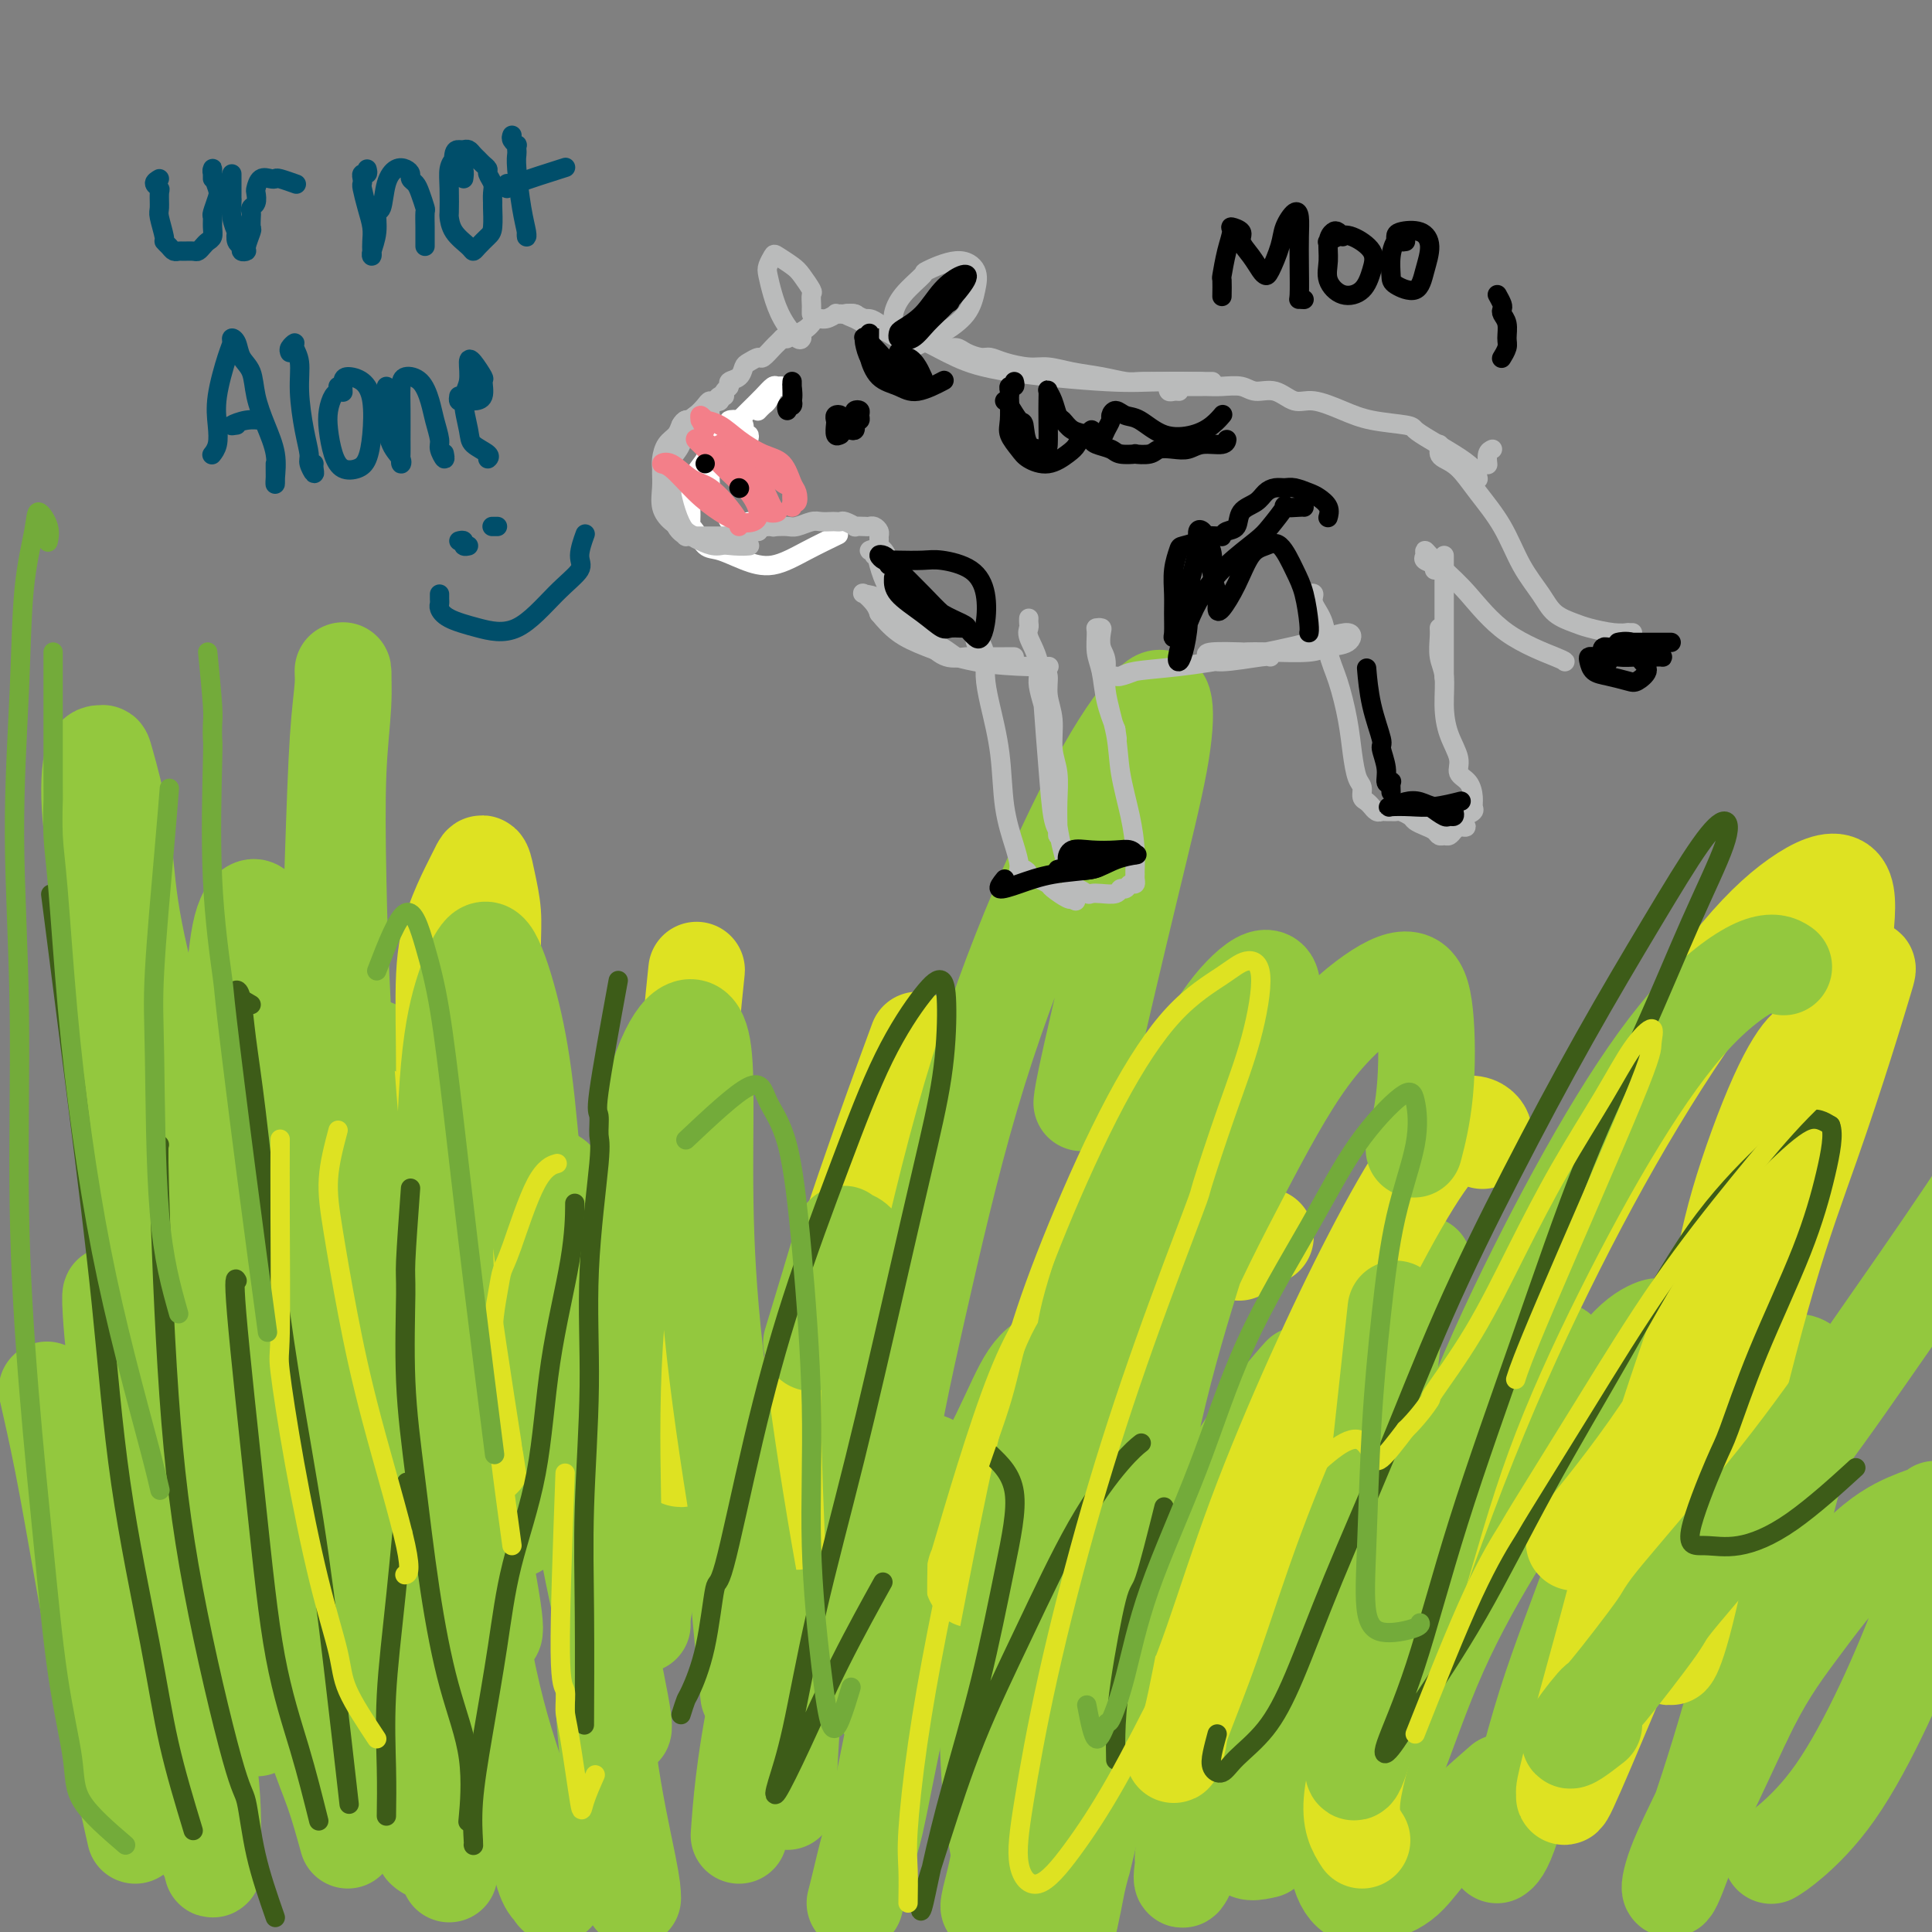 <svg viewBox='0 0 400 400' version='1.1' xmlns='http://www.w3.org/2000/svg' xmlns:xlink='http://www.w3.org/1999/xlink'><rect x="0" y="0" width="400" height="400" fill="#808080" stroke="none"/><g fill='none' stroke='rgb(147,200,62)' stroke-width='20' stroke-linecap='round' stroke-linejoin='round'><path d='M28,380c-1.469,-6.488 -2.938,-12.976 -4,-18c-1.062,-5.024 -1.718,-8.585 -2,-10c-0.282,-1.415 -0.192,-0.686 -1,-5c-0.808,-4.314 -2.516,-13.672 -4,-22c-1.484,-8.328 -2.746,-15.627 -4,-22c-1.254,-6.373 -2.501,-11.821 -3,-14c-0.499,-2.179 -0.249,-1.090 0,0'/><path d='M31,341c1.596,7.772 3.191,15.545 4,19c0.809,3.455 0.831,2.594 1,3c0.169,0.406 0.484,2.081 1,3c0.516,0.919 1.235,1.084 2,3c0.765,1.916 1.578,5.584 2,8c0.422,2.416 0.453,3.579 1,5c0.547,1.421 1.611,3.098 2,4c0.389,0.902 0.102,1.028 0,1c-0.102,-0.028 -0.021,-0.211 0,-1c0.021,-0.789 -0.020,-2.185 0,-4c0.020,-1.815 0.101,-4.048 0,-7c-0.101,-2.952 -0.385,-6.623 -1,-11c-0.615,-4.377 -1.562,-9.460 -3,-16c-1.438,-6.540 -3.366,-14.537 -6,-24c-2.634,-9.463 -5.974,-20.392 -8,-30c-2.026,-9.608 -2.738,-17.894 -3,-22c-0.262,-4.106 -0.075,-4.030 0,-4c0.075,0.030 0.037,0.015 0,0'/><path d='M30,275c1.603,7.582 3.206,15.164 4,20c0.794,4.836 0.781,6.926 1,8c0.219,1.074 0.672,1.133 2,5c1.328,3.867 3.531,11.542 6,19c2.469,7.458 5.203,14.700 7,20c1.797,5.300 2.656,8.657 3,10c0.344,1.343 0.172,0.671 0,0'/><path d='M72,381c-0.953,-3.441 -1.905,-6.882 -3,-10c-1.095,-3.118 -2.332,-5.913 -4,-11c-1.668,-5.087 -3.767,-12.467 -6,-21c-2.233,-8.533 -4.601,-18.221 -6,-26c-1.399,-7.779 -1.828,-13.651 -2,-16c-0.172,-2.349 -0.086,-1.174 0,0'/><path d='M58,290c-0.311,-0.448 -0.623,-0.897 1,4c1.623,4.897 5.179,15.139 8,23c2.821,7.861 4.906,13.343 6,17c1.094,3.657 1.196,5.491 2,8c0.804,2.509 2.308,5.693 5,13c2.692,7.307 6.571,18.736 8,24c1.429,5.264 0.408,4.361 0,4c-0.408,-0.361 -0.204,-0.181 0,0'/><path d='M93,388c-0.064,-0.411 -0.128,-0.822 0,-1c0.128,-0.178 0.448,-0.124 0,-2c-0.448,-1.876 -1.665,-5.681 -2,-7c-0.335,-1.319 0.211,-0.152 -1,-5c-1.211,-4.848 -4.180,-15.712 -6,-26c-1.820,-10.288 -2.490,-20.001 -3,-27c-0.510,-6.999 -0.860,-11.286 -1,-13c-0.140,-1.714 -0.070,-0.857 0,0'/><path d='M110,372c0.650,5.372 1.299,10.744 2,14c0.701,3.256 1.452,4.397 2,5c0.548,0.603 0.892,0.668 1,1c0.108,0.332 -0.019,0.929 -1,-2c-0.981,-2.929 -2.814,-9.386 -5,-16c-2.186,-6.614 -4.724,-13.386 -7,-23c-2.276,-9.614 -4.291,-22.069 -5,-32c-0.709,-9.931 -0.113,-17.336 0,-23c0.113,-5.664 -0.257,-9.585 0,-12c0.257,-2.415 1.141,-3.322 2,-3c0.859,0.322 1.694,1.874 2,4c0.306,2.126 0.082,4.828 1,9c0.918,4.172 2.978,9.816 4,14c1.022,4.184 1.006,6.910 1,8c-0.006,1.090 -0.003,0.545 0,0'/><path d='M120,376c1.250,3.750 2.500,7.500 3,9c0.500,1.500 0.250,0.750 0,0'/><path d='M131,393c-0.016,-1.086 -0.032,-2.172 -1,-7c-0.968,-4.828 -2.886,-13.399 -4,-22c-1.114,-8.601 -1.422,-17.233 0,-26c1.422,-8.767 4.575,-17.668 6,-22c1.425,-4.332 1.121,-4.095 1,-4c-0.121,0.095 -0.061,0.047 0,0'/><path d='M153,380c0.225,-3.217 0.450,-6.434 1,-11c0.550,-4.566 1.426,-10.482 3,-18c1.574,-7.518 3.847,-16.640 6,-25c2.153,-8.360 4.187,-15.960 5,-19c0.813,-3.040 0.407,-1.520 0,0'/><path d='M163,373c0.345,-6.609 0.691,-13.217 1,-17c0.309,-3.783 0.583,-4.739 2,-10c1.417,-5.261 3.978,-14.826 6,-22c2.022,-7.174 3.505,-11.955 5,-15c1.495,-3.045 3.003,-4.352 4,-5c0.997,-0.648 1.484,-0.638 2,1c0.516,1.638 1.062,4.902 1,9c-0.062,4.098 -0.732,9.028 -1,11c-0.268,1.972 -0.134,0.986 0,0'/><path d='M177,394c0.223,-0.850 0.445,-1.700 1,-4c0.555,-2.300 1.442,-6.049 2,-8c0.558,-1.951 0.787,-2.104 2,-8c1.213,-5.896 3.410,-17.536 6,-28c2.590,-10.464 5.574,-19.752 9,-28c3.426,-8.248 7.294,-15.457 10,-21c2.706,-5.543 4.251,-9.420 6,-12c1.749,-2.580 3.701,-3.863 5,-3c1.299,0.863 1.946,3.872 2,8c0.054,4.128 -0.485,9.374 -1,15c-0.515,5.626 -1.007,11.633 -2,18c-0.993,6.367 -2.488,13.095 -4,21c-1.512,7.905 -3.041,16.985 -4,24c-0.959,7.015 -1.346,11.963 -2,16c-0.654,4.037 -1.574,7.164 -2,9c-0.426,1.836 -0.360,2.380 0,1c0.360,-1.380 1.012,-4.686 2,-9c0.988,-4.314 2.313,-9.638 4,-16c1.687,-6.362 3.737,-13.764 6,-21c2.263,-7.236 4.738,-14.306 7,-19c2.262,-4.694 4.311,-7.012 6,-9c1.689,-1.988 3.020,-3.645 4,-5c0.980,-1.355 1.611,-2.407 2,-3c0.389,-0.593 0.537,-0.726 1,0c0.463,0.726 1.240,2.311 1,5c-0.240,2.689 -1.497,6.483 -2,8c-0.503,1.517 -0.251,0.759 0,0'/><path d='M231,357c-2.447,10.203 -4.895,20.407 -6,25c-1.105,4.593 -0.869,3.577 -1,4c-0.131,0.423 -0.631,2.287 -1,4c-0.369,1.713 -0.607,3.275 -1,5c-0.393,1.725 -0.942,3.611 -1,4c-0.058,0.389 0.374,-0.721 1,-4c0.626,-3.279 1.447,-8.728 3,-15c1.553,-6.272 3.839,-13.366 6,-21c2.161,-7.634 4.198,-15.808 8,-25c3.802,-9.192 9.370,-19.402 14,-27c4.630,-7.598 8.324,-12.584 11,-16c2.676,-3.416 4.336,-5.262 5,-6c0.664,-0.738 0.332,-0.369 0,0'/><path d='M249,380c-1.700,4.142 -3.400,8.285 -4,9c-0.600,0.715 -0.099,-1.997 0,-3c0.099,-1.003 -0.204,-0.299 0,-2c0.204,-1.701 0.914,-5.809 2,-11c1.086,-5.191 2.548,-11.467 5,-20c2.452,-8.533 5.895,-19.325 10,-29c4.105,-9.675 8.874,-18.232 13,-26c4.126,-7.768 7.611,-14.745 11,-21c3.389,-6.255 6.683,-11.787 8,-14c1.317,-2.213 0.659,-1.106 0,0'/><path d='M262,383c-2.147,0.483 -4.294,0.967 -4,-1c0.294,-1.967 3.030,-6.384 6,-13c2.970,-6.616 6.174,-15.429 10,-24c3.826,-8.571 8.272,-16.898 13,-25c4.728,-8.102 9.736,-15.978 14,-22c4.264,-6.022 7.783,-10.191 11,-13c3.217,-2.809 6.130,-4.258 8,-5c1.870,-0.742 2.696,-0.777 3,0c0.304,0.777 0.087,2.365 0,3c-0.087,0.635 -0.043,0.318 0,0'/><path d='M288,379c-2.789,1.711 -5.579,3.422 -6,3c-0.421,-0.422 1.526,-2.978 2,-4c0.474,-1.022 -0.524,-0.511 0,-2c0.524,-1.489 2.571,-4.978 5,-11c2.429,-6.022 5.242,-14.577 9,-23c3.758,-8.423 8.462,-16.714 13,-24c4.538,-7.286 8.911,-13.567 13,-20c4.089,-6.433 7.894,-13.019 11,-17c3.106,-3.981 5.512,-5.357 7,-6c1.488,-0.643 2.060,-0.554 2,1c-0.060,1.554 -0.750,4.573 -2,9c-1.250,4.427 -3.061,10.262 -5,17c-1.939,6.738 -4.007,14.380 -7,23c-2.993,8.620 -6.913,18.219 -10,28c-3.087,9.781 -5.342,19.744 -7,25c-1.658,5.256 -2.720,5.806 -3,6c-0.280,0.194 0.222,0.033 1,-2c0.778,-2.033 1.833,-5.937 4,-11c2.167,-5.063 5.447,-11.285 9,-19c3.553,-7.715 7.378,-16.922 12,-26c4.622,-9.078 10.041,-18.029 15,-25c4.959,-6.971 9.460,-11.964 13,-15c3.540,-3.036 6.120,-4.115 8,-4c1.880,0.115 3.059,1.422 3,5c-0.059,3.578 -1.358,9.425 -3,16c-1.642,6.575 -3.628,13.878 -6,23c-2.372,9.122 -5.131,20.062 -8,30c-2.869,9.938 -5.849,18.873 -8,25c-2.151,6.127 -3.473,9.446 -4,10c-0.527,0.554 -0.257,-1.659 1,-5c1.257,-3.341 3.502,-7.812 6,-13c2.498,-5.188 5.249,-11.094 8,-17'/><path d='M361,356c4.164,-8.627 7.076,-12.694 11,-18c3.924,-5.306 8.862,-11.850 13,-16c4.138,-4.150 7.478,-5.905 10,-7c2.522,-1.095 4.227,-1.531 5,-2c0.773,-0.469 0.616,-0.972 1,0c0.384,0.972 1.310,3.418 1,7c-0.310,3.582 -1.856,8.298 -4,14c-2.144,5.702 -4.887,12.390 -8,19c-3.113,6.610 -6.597,13.143 -10,18c-3.403,4.857 -6.724,8.038 -9,10c-2.276,1.962 -3.507,2.703 -4,3c-0.493,0.297 -0.246,0.148 0,0'/><path d='M311,369c-4.850,4.248 -9.699,8.497 -13,12c-3.301,3.503 -5.053,6.261 -7,8c-1.947,1.739 -4.089,2.460 -6,3c-1.911,0.540 -3.591,0.899 -5,0c-1.409,-0.899 -2.545,-3.057 -3,-6c-0.455,-2.943 -0.227,-6.673 0,-12c0.227,-5.327 0.453,-12.253 1,-21c0.547,-8.747 1.417,-19.317 2,-24c0.583,-4.683 0.881,-3.481 1,-3c0.119,0.481 0.060,0.240 0,0'/><path d='M241,356c-6.102,8.630 -12.205,17.260 -15,22c-2.795,4.740 -2.283,5.589 -4,8c-1.717,2.411 -5.663,6.384 -8,8c-2.337,1.616 -3.063,0.876 -4,-1c-0.937,-1.876 -2.083,-4.888 -3,-9c-0.917,-4.112 -1.603,-9.324 -2,-15c-0.397,-5.676 -0.504,-11.815 -1,-18c-0.496,-6.185 -1.381,-12.416 -2,-18c-0.619,-5.584 -0.973,-10.519 -2,-15c-1.027,-4.481 -2.727,-8.506 -4,-11c-1.273,-2.494 -2.117,-3.455 -3,-4c-0.883,-0.545 -1.804,-0.672 -3,0c-1.196,0.672 -2.668,2.142 -4,4c-1.332,1.858 -2.523,4.102 -3,5c-0.477,0.898 -0.238,0.449 0,0'/><path d='M155,351c-0.862,-8.105 -1.723,-16.210 -2,-21c-0.277,-4.790 0.031,-6.264 0,-9c-0.031,-2.736 -0.400,-6.733 0,-11c0.400,-4.267 1.569,-8.803 2,-11c0.431,-2.197 0.123,-2.056 0,-2c-0.123,0.056 -0.062,0.028 0,0'/><path d='M34,297c-2.504,-14.824 -5.007,-29.648 -6,-38c-0.993,-8.352 -0.474,-10.231 -1,-16c-0.526,-5.769 -2.095,-15.426 -3,-25c-0.905,-9.574 -1.145,-19.065 -2,-27c-0.855,-7.935 -2.324,-14.314 -3,-20c-0.676,-5.686 -0.559,-10.678 0,-13c0.559,-2.322 1.560,-1.973 2,-2c0.440,-0.027 0.320,-0.430 1,2c0.680,2.430 2.160,7.693 3,13c0.840,5.307 1.040,10.656 2,17c0.960,6.344 2.681,13.681 5,22c2.319,8.319 5.238,17.620 8,28c2.762,10.380 5.369,21.840 8,32c2.631,10.160 5.288,19.020 7,25c1.712,5.980 2.479,9.079 2,8c-0.479,-1.079 -2.204,-6.336 -4,-13c-1.796,-6.664 -3.662,-14.736 -5,-24c-1.338,-9.264 -2.147,-19.720 -2,-30c0.147,-10.280 1.249,-20.383 2,-28c0.751,-7.617 1.152,-12.746 2,-16c0.848,-3.254 2.144,-4.632 3,-4c0.856,0.632 1.273,3.276 2,8c0.727,4.724 1.764,11.529 3,20c1.236,8.471 2.671,18.610 5,31c2.329,12.390 5.552,27.032 8,39c2.448,11.968 4.121,21.260 5,26c0.879,4.740 0.966,4.926 1,5c0.034,0.074 0.017,0.037 0,0'/><path d='M69,252c2.065,-13.363 4.130,-26.727 6,-32c1.870,-5.273 3.544,-2.456 5,-1c1.456,1.456 2.692,1.550 4,5c1.308,3.450 2.686,10.255 4,18c1.314,7.745 2.562,16.429 4,27c1.438,10.571 3.066,23.029 5,35c1.934,11.971 4.175,23.454 5,29c0.825,5.546 0.236,5.156 0,5c-0.236,-0.156 -0.118,-0.078 0,0'/><path d='M99,274c3.174,-11.664 6.348,-23.329 8,-28c1.652,-4.671 1.782,-2.350 3,-2c1.218,0.350 3.525,-1.272 5,0c1.475,1.272 2.117,5.437 3,11c0.883,5.563 2.007,12.525 3,21c0.993,8.475 1.855,18.462 4,29c2.145,10.538 5.574,21.628 7,27c1.426,5.372 0.849,5.028 1,3c0.151,-2.028 1.030,-5.739 2,-12c0.970,-6.261 2.030,-15.070 4,-22c1.970,-6.930 4.848,-11.980 6,-14c1.152,-2.020 0.576,-1.010 0,0'/></g>
<g fill='none' stroke='rgb(222,226,34)' stroke-width='20' stroke-linecap='round' stroke-linejoin='round'><path d='M90,328c-2.872,-6.399 -5.743,-12.799 -7,-16c-1.257,-3.201 -0.898,-3.204 -1,-4c-0.102,-0.796 -0.665,-2.385 -1,-3c-0.335,-0.615 -0.443,-0.256 -1,-3c-0.557,-2.744 -1.562,-8.591 -3,-17c-1.438,-8.409 -3.310,-19.379 -4,-25c-0.690,-5.621 -0.197,-5.892 0,-6c0.197,-0.108 0.099,-0.054 0,0'/><path d='M78,231c0.407,5.150 0.815,10.300 1,13c0.185,2.700 0.148,2.948 1,6c0.852,3.052 2.593,8.906 4,13c1.407,4.094 2.480,6.427 4,10c1.520,3.573 3.486,8.385 5,12c1.514,3.615 2.575,6.033 3,7c0.425,0.967 0.212,0.484 0,0'/><path d='M100,302c-0.990,-5.522 -1.979,-11.043 -3,-16c-1.021,-4.957 -2.072,-9.348 -3,-16c-0.928,-6.652 -1.731,-15.563 -2,-24c-0.269,-8.437 -0.002,-16.400 0,-24c0.002,-7.600 -0.259,-14.838 0,-20c0.259,-5.162 1.039,-8.248 2,-11c0.961,-2.752 2.104,-5.168 3,-7c0.896,-1.832 1.546,-3.079 2,-4c0.454,-0.921 0.711,-1.516 1,-1c0.289,0.516 0.611,2.143 1,4c0.389,1.857 0.844,3.945 1,6c0.156,2.055 0.014,4.075 0,6c-0.014,1.925 0.100,3.753 0,6c-0.100,2.247 -0.415,4.914 0,8c0.415,3.086 1.562,6.592 3,12c1.438,5.408 3.169,12.718 5,23c1.831,10.282 3.762,23.538 5,30c1.238,6.462 1.782,6.132 2,6c0.218,-0.132 0.109,-0.066 0,0'/><path d='M140,301c0.424,0.588 0.847,1.176 1,1c0.153,-0.176 0.034,-1.115 0,-3c-0.034,-1.885 0.016,-4.715 0,-11c-0.016,-6.285 -0.097,-16.025 0,-27c0.097,-10.975 0.372,-23.186 1,-34c0.628,-10.814 1.608,-20.233 2,-24c0.392,-3.767 0.196,-1.884 0,0'/><path d='M165,315c-0.230,-3.131 -0.459,-6.262 0,-12c0.459,-5.738 1.608,-14.085 4,-24c2.392,-9.915 6.029,-21.400 10,-33c3.971,-11.600 8.278,-23.314 10,-28c1.722,-4.686 0.861,-2.343 0,0'/><path d='M202,325c-0.576,2.143 -1.151,4.287 1,-3c2.151,-7.287 7.030,-24.004 11,-34c3.970,-9.996 7.031,-13.270 9,-16c1.969,-2.730 2.847,-4.917 4,-7c1.153,-2.083 2.580,-4.061 6,-9c3.420,-4.939 8.834,-12.840 11,-16c2.166,-3.160 1.083,-1.580 0,0'/><path d='M245,351c-0.963,5.377 -1.926,10.755 -2,12c-0.074,1.245 0.740,-1.641 1,-3c0.260,-1.359 -0.035,-1.189 1,-4c1.035,-2.811 3.401,-8.602 6,-16c2.599,-7.398 5.433,-16.404 9,-26c3.567,-9.596 7.867,-19.781 12,-29c4.133,-9.219 8.099,-17.472 12,-25c3.901,-7.528 7.739,-14.332 11,-19c3.261,-4.668 5.946,-7.200 8,-8c2.054,-0.800 3.476,0.131 4,1c0.524,0.869 0.150,1.677 0,2c-0.150,0.323 -0.075,0.162 0,0'/><path d='M282,381c-1.299,-2.027 -2.597,-4.053 -2,-9c0.597,-4.947 3.090,-12.814 4,-16c0.910,-3.186 0.236,-1.691 3,-10c2.764,-8.309 8.966,-26.424 15,-42c6.034,-15.576 11.901,-28.614 18,-41c6.099,-12.386 12.431,-24.118 19,-35c6.569,-10.882 13.375,-20.912 19,-28c5.625,-7.088 10.071,-11.232 14,-14c3.929,-2.768 7.343,-4.159 9,-3c1.657,1.159 1.558,4.867 1,10c-0.558,5.133 -1.573,11.690 -3,17c-1.427,5.310 -3.265,9.374 -4,11c-0.735,1.626 -0.368,0.813 0,0'/><path d='M334,349c-3.705,8.795 -7.411,17.590 -9,21c-1.589,3.410 -1.062,1.435 -1,1c0.062,-0.435 -0.341,0.671 0,-1c0.341,-1.671 1.426,-6.119 3,-12c1.574,-5.881 3.637,-13.196 6,-22c2.363,-8.804 5.026,-19.095 9,-32c3.974,-12.905 9.260,-28.422 14,-41c4.740,-12.578 8.935,-22.217 13,-31c4.065,-8.783 8.002,-16.711 11,-22c2.998,-5.289 5.059,-7.940 6,-9c0.941,-1.060 0.764,-0.528 0,2c-0.764,2.528 -2.115,7.052 -4,13c-1.885,5.948 -4.302,13.319 -7,21c-2.698,7.681 -5.675,15.671 -9,27c-3.325,11.329 -6.998,25.995 -10,39c-3.002,13.005 -5.334,24.348 -7,31c-1.666,6.652 -2.665,8.613 -3,9c-0.335,0.387 -0.004,-0.799 0,-4c0.004,-3.201 -0.318,-8.418 0,-14c0.318,-5.582 1.275,-11.528 3,-21c1.725,-9.472 4.218,-22.469 6,-32c1.782,-9.531 2.853,-15.594 5,-23c2.147,-7.406 5.371,-16.155 8,-22c2.629,-5.845 4.663,-8.788 6,-10c1.337,-1.212 1.975,-0.695 2,1c0.025,1.695 -0.565,4.568 -2,9c-1.435,4.432 -3.715,10.424 -6,17c-2.285,6.576 -4.574,13.737 -8,22c-3.426,8.263 -7.991,17.627 -14,27c-6.009,9.373 -13.464,18.754 -17,23c-3.536,4.246 -3.153,3.356 -3,3c0.153,-0.356 0.077,-0.178 0,0'/><path d='M262,256c-2.083,1.250 -4.167,2.500 -5,3c-0.833,0.500 -0.417,0.250 0,0'/></g>
<g fill='none' stroke='rgb(147,200,62)' stroke-width='20' stroke-linecap='round' stroke-linejoin='round'><path d='M87,343c0.831,2.487 1.661,4.974 -1,-1c-2.661,-5.974 -8.815,-20.409 -12,-32c-3.185,-11.591 -3.401,-20.337 -4,-31c-0.599,-10.663 -1.582,-23.244 -2,-35c-0.418,-11.756 -0.270,-22.689 0,-34c0.270,-11.311 0.662,-23.000 1,-33c0.338,-10.000 0.623,-18.311 1,-24c0.377,-5.689 0.847,-8.755 1,-11c0.153,-2.245 -0.009,-3.667 0,-3c0.009,0.667 0.191,3.425 0,7c-0.191,3.575 -0.756,7.968 -1,14c-0.244,6.032 -0.168,13.705 0,22c0.168,8.295 0.427,17.213 1,28c0.573,10.787 1.459,23.443 3,37c1.541,13.557 3.737,28.013 6,39c2.263,10.987 4.593,18.504 6,24c1.407,5.496 1.891,8.971 3,12c1.109,3.029 2.845,5.610 4,7c1.155,1.390 1.731,1.588 2,1c0.269,-0.588 0.231,-1.960 0,-6c-0.231,-4.040 -0.656,-10.746 -1,-18c-0.344,-7.254 -0.609,-15.056 -1,-24c-0.391,-8.944 -0.910,-19.028 -1,-30c-0.090,-10.972 0.247,-22.830 1,-31c0.753,-8.170 1.920,-12.651 3,-16c1.080,-3.349 2.072,-5.567 3,-7c0.928,-1.433 1.793,-2.080 3,0c1.207,2.080 2.757,6.887 4,12c1.243,5.113 2.181,10.530 3,18c0.819,7.470 1.520,16.991 3,29c1.480,12.009 3.740,26.504 6,41'/><path d='M118,298c3.187,21.027 5.156,29.596 7,38c1.844,8.404 3.563,16.644 4,20c0.437,3.356 -0.409,1.827 -1,-1c-0.591,-2.827 -0.929,-6.953 -1,-13c-0.071,-6.047 0.123,-14.014 0,-24c-0.123,-9.986 -0.562,-21.991 0,-35c0.562,-13.009 2.126,-27.020 4,-38c1.874,-10.980 4.056,-18.928 6,-24c1.944,-5.072 3.648,-7.270 5,-8c1.352,-0.730 2.351,0.006 3,2c0.649,1.994 0.948,5.245 1,11c0.052,5.755 -0.144,14.015 0,23c0.144,8.985 0.627,18.695 2,31c1.373,12.305 3.636,27.206 6,41c2.364,13.794 4.829,26.483 6,33c1.171,6.517 1.049,6.862 1,7c-0.049,0.138 -0.024,0.069 0,0'/><path d='M168,278c2.497,-8.227 4.994,-16.454 6,-20c1.006,-3.546 0.521,-2.410 1,-2c0.479,0.410 1.922,0.096 3,2c1.078,1.904 1.791,6.028 2,12c0.209,5.972 -0.087,13.794 0,23c0.087,9.206 0.558,19.798 1,30c0.442,10.202 0.855,20.015 1,25c0.145,4.985 0.023,5.141 0,3c-0.023,-2.141 0.051,-6.580 0,-14c-0.051,-7.420 -0.229,-17.820 1,-29c1.229,-11.180 3.866,-23.139 7,-37c3.134,-13.861 6.767,-29.623 11,-44c4.233,-14.377 9.068,-27.370 14,-39c4.932,-11.630 9.962,-21.898 14,-29c4.038,-7.102 7.086,-11.037 9,-13c1.914,-1.963 2.695,-1.955 3,0c0.305,1.955 0.134,5.855 -1,12c-1.134,6.145 -3.232,14.534 -6,26c-2.768,11.466 -6.207,26.010 -8,34c-1.793,7.990 -1.941,9.426 -2,10c-0.059,0.574 -0.030,0.287 0,0'/><path d='M207,347c3.981,-20.678 7.962,-41.356 11,-53c3.038,-11.644 5.132,-14.256 6,-16c0.868,-1.744 0.511,-2.622 2,-8c1.489,-5.378 4.826,-15.255 9,-25c4.174,-9.745 9.186,-19.358 13,-26c3.814,-6.642 6.429,-10.313 9,-13c2.571,-2.687 5.099,-4.391 6,-3c0.901,1.391 0.175,5.875 -1,11c-1.175,5.125 -2.797,10.889 -5,18c-2.203,7.111 -4.985,15.569 -8,25c-3.015,9.431 -6.264,19.835 -9,31c-2.736,11.165 -4.960,23.090 -7,34c-2.040,10.910 -3.898,20.805 -5,26c-1.102,5.195 -1.449,5.689 -2,5c-0.551,-0.689 -1.304,-2.562 -1,-7c0.304,-4.438 1.667,-11.441 3,-19c1.333,-7.559 2.636,-15.673 5,-25c2.364,-9.327 5.788,-19.865 10,-30c4.212,-10.135 9.213,-19.865 14,-29c4.787,-9.135 9.362,-17.674 14,-24c4.638,-6.326 9.341,-10.440 13,-13c3.659,-2.560 6.276,-3.567 8,-3c1.724,0.567 2.555,2.709 3,7c0.445,4.291 0.504,10.732 0,16c-0.504,5.268 -1.573,9.362 -2,11c-0.427,1.638 -0.214,0.819 0,0'/><path d='M289,271c-2.025,18.574 -4.049,37.148 -5,46c-0.951,8.852 -0.828,7.983 -1,9c-0.172,1.017 -0.640,3.920 -1,6c-0.360,2.080 -0.613,3.336 -1,9c-0.387,5.664 -0.908,15.734 -1,21c-0.092,5.266 0.245,5.728 1,4c0.755,-1.728 1.927,-5.644 4,-12c2.073,-6.356 5.048,-15.151 8,-25c2.952,-9.849 5.881,-20.753 10,-32c4.119,-11.247 9.426,-22.838 15,-34c5.574,-11.162 11.413,-21.894 17,-31c5.587,-9.106 10.920,-16.585 16,-22c5.080,-5.415 9.906,-8.766 13,-10c3.094,-1.234 4.455,-0.353 5,0c0.545,0.353 0.272,0.176 0,0'/><path d='M330,357c-2.668,2.071 -5.337,4.142 -5,3c0.337,-1.142 3.678,-5.497 5,-7c1.322,-1.503 0.625,-0.153 3,-3c2.375,-2.847 7.822,-9.891 10,-13c2.178,-3.109 1.085,-2.281 5,-7c3.915,-4.719 12.836,-14.983 20,-24c7.164,-9.017 12.572,-16.786 19,-26c6.428,-9.214 13.876,-19.871 20,-29c6.124,-9.129 10.923,-16.730 15,-23c4.077,-6.270 7.432,-11.211 10,-15c2.568,-3.789 4.348,-6.428 5,-7c0.652,-0.572 0.176,0.923 0,2c-0.176,1.077 -0.050,1.736 0,2c0.050,0.264 0.025,0.132 0,0'/></g>
<g fill='none' stroke='rgb(61,92,24)' stroke-width='4' stroke-linecap='round' stroke-linejoin='round'><path d='M40,379c-1.818,-5.999 -3.636,-11.998 -5,-18c-1.364,-6.002 -2.275,-12.006 -4,-21c-1.725,-8.994 -4.263,-20.976 -6,-33c-1.737,-12.024 -2.672,-24.089 -4,-37c-1.328,-12.911 -3.050,-26.668 -5,-42c-1.950,-15.332 -4.129,-32.238 -5,-39c-0.871,-6.762 -0.436,-3.381 0,0'/><path d='M57,397c-1.500,-4.301 -3.000,-8.601 -4,-13c-1.000,-4.399 -1.501,-8.895 -2,-11c-0.499,-2.105 -0.995,-1.818 -3,-9c-2.005,-7.182 -5.518,-21.833 -8,-35c-2.482,-13.167 -3.933,-24.849 -5,-40c-1.067,-15.151 -1.749,-33.771 -2,-43c-0.251,-9.229 -0.072,-9.065 0,-9c0.072,0.065 0.036,0.033 0,0'/><path d='M66,377c-1.213,-4.857 -2.426,-9.715 -4,-15c-1.574,-5.285 -3.507,-10.999 -5,-19c-1.493,-8.001 -2.544,-18.289 -4,-32c-1.456,-13.711 -3.315,-30.845 -4,-39c-0.685,-8.155 -0.196,-7.330 0,-7c0.196,0.330 0.098,0.165 0,0'/><path d='M52,208c-1.243,-0.715 -2.485,-1.431 -3,-2c-0.515,-0.569 -0.301,-0.992 0,-1c0.301,-0.008 0.690,0.400 1,2c0.310,1.600 0.540,4.391 1,8c0.460,3.609 1.151,8.037 2,15c0.849,6.963 1.857,16.462 3,26c1.143,9.538 2.422,19.117 4,29c1.578,9.883 3.454,20.072 5,30c1.546,9.928 2.762,19.596 4,30c1.238,10.404 2.496,21.544 3,26c0.504,4.456 0.252,2.228 0,0'/><path d='M80,376c0.045,-2.997 0.089,-5.994 0,-10c-0.089,-4.006 -0.313,-9.022 0,-15c0.313,-5.978 1.161,-12.917 2,-21c0.839,-8.083 1.668,-17.309 2,-21c0.332,-3.691 0.166,-1.845 0,0'/><path d='M85,246c-0.434,5.971 -0.868,11.942 -1,15c-0.132,3.058 0.039,3.204 0,7c-0.039,3.796 -0.286,11.243 0,18c0.286,6.757 1.106,12.825 2,20c0.894,7.175 1.861,15.459 3,23c1.139,7.541 2.450,14.341 4,20c1.550,5.659 3.340,10.177 4,15c0.660,4.823 0.188,9.949 0,12c-0.188,2.051 -0.094,1.025 0,0'/><path d='M98,382c-0.011,-0.047 -0.022,-0.094 0,0c0.022,0.094 0.075,0.330 0,-1c-0.075,-1.330 -0.280,-4.227 0,-8c0.280,-3.773 1.046,-8.423 2,-14c0.954,-5.577 2.098,-12.080 3,-18c0.902,-5.920 1.562,-11.258 3,-17c1.438,-5.742 3.653,-11.887 5,-19c1.347,-7.113 1.825,-15.195 3,-23c1.175,-7.805 3.047,-15.332 4,-21c0.953,-5.668 0.987,-9.477 1,-11c0.013,-1.523 0.007,-0.762 0,0'/><path d='M128,203c-1.695,9.264 -3.390,18.529 -4,23c-0.610,4.471 -0.134,4.149 0,5c0.134,0.851 -0.073,2.875 0,4c0.073,1.125 0.426,1.350 0,6c-0.426,4.650 -1.631,13.726 -2,22c-0.369,8.274 0.097,15.748 0,24c-0.097,8.252 -0.758,17.284 -1,25c-0.242,7.716 -0.065,14.116 0,22c0.065,7.884 0.019,17.253 0,21c-0.019,3.747 -0.009,1.874 0,0'/><path d='M141,355c0.386,-1.216 0.772,-2.433 1,-3c0.228,-0.567 0.298,-0.486 1,-2c0.702,-1.514 2.034,-4.623 3,-9c0.966,-4.377 1.564,-10.021 2,-12c0.436,-1.979 0.711,-0.291 2,-5c1.289,-4.709 3.594,-15.814 6,-26c2.406,-10.186 4.914,-19.454 8,-29c3.086,-9.546 6.750,-19.369 10,-28c3.250,-8.631 6.085,-16.071 9,-22c2.915,-5.929 5.909,-10.346 8,-13c2.091,-2.654 3.280,-3.545 4,-3c0.720,0.545 0.972,2.526 1,6c0.028,3.474 -0.169,8.439 -1,14c-0.831,5.561 -2.298,11.716 -4,19c-1.702,7.284 -3.640,15.698 -6,26c-2.360,10.302 -5.144,22.494 -8,34c-2.856,11.506 -5.786,22.326 -8,32c-2.214,9.674 -3.713,18.200 -5,24c-1.287,5.800 -2.361,8.872 -3,11c-0.639,2.128 -0.842,3.310 0,2c0.842,-1.310 2.731,-5.114 5,-10c2.269,-4.886 4.919,-10.854 8,-17c3.081,-6.146 6.595,-12.470 8,-15c1.405,-2.530 0.703,-1.265 0,0'/><path d='M205,301c2.229,2.118 4.458,4.236 5,8c0.542,3.764 -0.604,9.174 -2,16c-1.396,6.826 -3.042,15.066 -5,23c-1.958,7.934 -4.227,15.560 -6,22c-1.773,6.440 -3.049,11.693 -4,16c-0.951,4.307 -1.579,7.669 -2,9c-0.421,1.331 -0.637,0.630 0,-2c0.637,-2.630 2.126,-7.190 4,-13c1.874,-5.810 4.131,-12.871 7,-20c2.869,-7.129 6.349,-14.327 10,-22c3.651,-7.673 7.474,-15.819 11,-22c3.526,-6.181 6.757,-10.395 9,-13c2.243,-2.605 3.498,-3.601 4,-4c0.502,-0.399 0.251,-0.199 0,0'/><path d='M241,312c-1.547,6.180 -3.094,12.361 -4,15c-0.906,2.639 -1.171,1.738 -2,5c-0.829,3.262 -2.222,10.689 -3,16c-0.778,5.311 -0.940,8.507 -1,11c-0.060,2.493 -0.017,4.284 0,5c0.017,0.716 0.009,0.358 0,0'/><path d='M252,359c-0.376,1.397 -0.752,2.793 -1,4c-0.248,1.207 -0.369,2.223 0,3c0.369,0.777 1.227,1.313 2,1c0.773,-0.313 1.461,-1.475 3,-3c1.539,-1.525 3.928,-3.415 6,-6c2.072,-2.585 3.828,-5.867 6,-11c2.172,-5.133 4.759,-12.118 8,-20c3.241,-7.882 7.136,-16.663 11,-26c3.864,-9.337 7.698,-19.231 12,-29c4.302,-9.769 9.072,-19.412 14,-29c4.928,-9.588 10.015,-19.122 15,-28c4.985,-8.878 9.867,-17.100 14,-24c4.133,-6.900 7.517,-12.476 10,-16c2.483,-3.524 4.063,-4.994 5,-5c0.937,-0.006 1.230,1.453 0,5c-1.230,3.547 -3.982,9.181 -7,16c-3.018,6.819 -6.304,14.823 -10,23c-3.696,8.177 -7.804,16.528 -12,27c-4.196,10.472 -8.479,23.067 -13,36c-4.521,12.933 -9.279,26.206 -13,38c-3.721,11.794 -6.406,22.111 -9,30c-2.594,7.889 -5.097,13.349 -6,16c-0.903,2.651 -0.205,2.491 1,1c1.205,-1.491 2.916,-4.313 6,-9c3.084,-4.687 7.539,-11.238 12,-19c4.461,-7.762 8.927,-16.737 14,-26c5.073,-9.263 10.754,-18.816 16,-28c5.246,-9.184 10.055,-17.998 15,-25c4.945,-7.002 10.024,-12.193 14,-16c3.976,-3.807 6.850,-6.231 9,-7c2.150,-0.769 3.575,0.115 5,1'/><path d='M379,233c0.728,1.724 0.050,5.536 -1,10c-1.050,4.464 -2.470,9.582 -5,16c-2.530,6.418 -6.170,14.136 -9,21c-2.830,6.864 -4.849,12.875 -6,16c-1.151,3.125 -1.435,3.364 -3,7c-1.565,3.636 -4.410,10.668 -5,14c-0.590,3.332 1.077,2.965 3,3c1.923,0.035 4.103,0.473 7,0c2.897,-0.473 6.511,-1.858 11,-5c4.489,-3.142 9.854,-8.041 12,-10c2.146,-1.959 1.073,-0.980 0,0'/></g>
<g fill='none' stroke='rgb(222,226,34)' stroke-width='4' stroke-linecap='round' stroke-linejoin='round'><path d='M78,360c-2.397,-3.620 -4.793,-7.241 -6,-10c-1.207,-2.759 -1.223,-4.657 -2,-8c-0.777,-3.343 -2.313,-8.130 -4,-15c-1.687,-6.870 -3.524,-15.821 -5,-24c-1.476,-8.179 -2.592,-15.584 -3,-19c-0.408,-3.416 -0.109,-2.844 0,-8c0.109,-5.156 0.029,-16.042 0,-24c-0.029,-7.958 -0.008,-12.988 0,-15c0.008,-2.012 0.004,-1.006 0,0'/><path d='M70,234c-0.893,3.371 -1.786,6.742 -2,10c-0.214,3.258 0.251,6.404 1,11c0.749,4.596 1.784,10.643 3,17c1.216,6.357 2.615,13.023 5,22c2.385,8.977 5.758,20.263 7,26c1.242,5.737 0.355,5.925 0,6c-0.355,0.075 -0.177,0.038 0,0'/><path d='M106,320c-1.781,-13.005 -3.562,-26.009 -4,-35c-0.438,-8.991 0.468,-13.968 1,-17c0.532,-3.032 0.689,-4.119 1,-5c0.311,-0.881 0.774,-1.556 2,-5c1.226,-3.444 3.215,-9.658 5,-13c1.785,-3.342 3.367,-3.812 4,-4c0.633,-0.188 0.316,-0.094 0,0'/><path d='M117,305c-0.540,14.832 -1.080,29.664 -1,37c0.080,7.336 0.780,7.175 1,8c0.220,0.825 -0.039,2.637 0,4c0.039,1.363 0.375,2.277 1,6c0.625,3.723 1.539,10.256 2,13c0.461,2.744 0.470,1.700 1,0c0.530,-1.700 1.580,-4.057 2,-5c0.420,-0.943 0.210,-0.471 0,0'/><path d='M188,394c0.038,-2.458 0.075,-4.916 0,-7c-0.075,-2.084 -0.263,-3.795 0,-8c0.263,-4.205 0.976,-10.903 2,-18c1.024,-7.097 2.358,-14.592 4,-23c1.642,-8.408 3.592,-17.727 6,-26c2.408,-8.273 5.273,-15.498 7,-21c1.727,-5.502 2.317,-9.280 4,-15c1.683,-5.720 4.459,-13.383 8,-22c3.541,-8.617 7.847,-18.189 12,-26c4.153,-7.811 8.153,-13.863 12,-18c3.847,-4.137 7.543,-6.360 10,-8c2.457,-1.640 3.677,-2.696 5,-3c1.323,-0.304 2.751,0.144 3,3c0.249,2.856 -0.680,8.119 -2,13c-1.320,4.881 -3.031,9.381 -5,15c-1.969,5.619 -4.196,12.359 -5,15c-0.804,2.641 -0.187,1.184 -2,6c-1.813,4.816 -6.058,15.904 -10,27c-3.942,11.096 -7.582,22.201 -11,34c-3.418,11.799 -6.613,24.294 -9,35c-2.387,10.706 -3.967,19.624 -5,26c-1.033,6.376 -1.520,10.209 -1,13c0.520,2.791 2.048,4.540 4,4c1.952,-0.540 4.329,-3.369 7,-7c2.671,-3.631 5.637,-8.064 9,-14c3.363,-5.936 7.124,-13.376 11,-21c3.876,-7.624 7.868,-15.431 12,-22c4.132,-6.569 8.403,-11.899 12,-16c3.597,-4.101 6.519,-6.972 9,-9c2.481,-2.028 4.521,-3.214 6,-3c1.479,0.214 2.398,1.827 3,3c0.602,1.173 0.886,1.907 2,1c1.114,-0.907 3.057,-3.453 5,-6'/><path d='M291,296c2.254,-2.148 4.388,-5.018 5,-6c0.612,-0.982 -0.298,-0.075 1,-2c1.298,-1.925 4.804,-6.681 8,-12c3.196,-5.319 6.083,-11.201 9,-17c2.917,-5.799 5.863,-11.516 9,-17c3.137,-5.484 6.464,-10.734 9,-15c2.536,-4.266 4.282,-7.547 6,-10c1.718,-2.453 3.409,-4.078 4,-4c0.591,0.078 0.081,1.861 0,3c-0.081,1.139 0.267,1.635 -4,12c-4.267,10.365 -13.149,30.598 -18,42c-4.851,11.402 -5.672,13.972 -6,15c-0.328,1.028 -0.164,0.514 0,0'/><path d='M293,359c4.292,-10.810 8.583,-21.620 12,-29c3.417,-7.380 5.959,-11.332 7,-13c1.041,-1.668 0.580,-1.054 3,-5c2.420,-3.946 7.719,-12.451 13,-21c5.281,-8.549 10.543,-17.142 16,-25c5.457,-7.858 11.109,-14.981 16,-21c4.891,-6.019 9.022,-10.933 13,-15c3.978,-4.067 7.802,-7.287 10,-9c2.198,-1.713 2.771,-1.918 3,-2c0.229,-0.082 0.115,-0.041 0,0'/></g>
<g fill='none' stroke='rgb(115,171,58)' stroke-width='4' stroke-linecap='round' stroke-linejoin='round'><path d='M26,382c-3.649,-3.134 -7.299,-6.267 -9,-9c-1.701,-2.733 -1.455,-5.064 -2,-9c-0.545,-3.936 -1.882,-9.475 -3,-17c-1.118,-7.525 -2.017,-17.035 -3,-27c-0.983,-9.965 -2.050,-20.385 -3,-32c-0.950,-11.615 -1.783,-24.426 -2,-38c-0.217,-13.574 0.184,-27.911 0,-41c-0.184,-13.089 -0.951,-24.928 -1,-36c-0.049,-11.072 0.621,-21.375 1,-30c0.379,-8.625 0.466,-15.572 1,-21c0.534,-5.428 1.516,-9.339 2,-12c0.484,-2.661 0.470,-4.074 1,-4c0.530,0.074 1.604,1.635 2,3c0.396,1.365 0.113,2.533 0,3c-0.113,0.467 -0.057,0.234 0,0'/><path d='M11,135c-0.005,11.124 -0.010,22.248 0,27c0.010,4.752 0.035,3.133 0,4c-0.035,0.867 -0.132,4.220 0,7c0.132,2.780 0.491,4.988 1,11c0.509,6.012 1.169,15.827 2,25c0.831,9.173 1.834,17.702 3,26c1.166,8.298 2.495,16.364 4,24c1.505,7.636 3.187,14.840 5,22c1.813,7.160 3.757,14.274 5,19c1.243,4.726 1.784,7.065 2,8c0.216,0.935 0.108,0.468 0,0'/><path d='M37,272c-1.591,-5.621 -3.183,-11.241 -4,-21c-0.817,-9.759 -0.860,-23.656 -1,-32c-0.140,-8.344 -0.378,-11.133 0,-18c0.378,-6.867 1.371,-17.810 2,-25c0.629,-7.190 0.894,-10.626 1,-12c0.106,-1.374 0.053,-0.687 0,0'/><path d='M43,135c0.422,4.288 0.843,8.575 1,11c0.157,2.425 0.049,2.987 0,4c-0.049,1.013 -0.041,2.476 0,3c0.041,0.524 0.113,0.108 0,5c-0.113,4.892 -0.411,15.091 0,24c0.411,8.909 1.533,16.528 2,20c0.467,3.472 0.280,2.797 1,9c0.720,6.203 2.348,19.286 4,32c1.652,12.714 3.329,25.061 4,30c0.671,4.939 0.335,2.469 0,0'/><path d='M78,201c2.156,-5.601 4.312,-11.203 6,-12c1.688,-0.797 2.908,3.210 4,7c1.092,3.790 2.055,7.364 3,13c0.945,5.636 1.872,13.336 3,23c1.128,9.664 2.458,21.294 4,34c1.542,12.706 3.298,26.487 4,32c0.702,5.513 0.351,2.756 0,0'/><path d='M142,236c5.143,-4.838 10.286,-9.677 13,-11c2.714,-1.323 2.999,0.869 4,3c1.001,2.131 2.719,4.200 4,9c1.281,4.800 2.125,12.331 3,22c0.875,9.669 1.781,21.475 2,32c0.219,10.525 -0.249,19.768 0,29c0.249,9.232 1.216,18.452 2,25c0.784,6.548 1.385,10.425 2,12c0.615,1.575 1.242,0.847 2,-1c0.758,-1.847 1.645,-4.813 2,-6c0.355,-1.187 0.177,-0.593 0,0'/><path d='M225,353c0.631,3.313 1.262,6.627 2,7c0.738,0.373 1.584,-2.193 2,-3c0.416,-0.807 0.404,0.145 1,-1c0.596,-1.145 1.801,-4.388 3,-9c1.199,-4.612 2.392,-10.592 5,-18c2.608,-7.408 6.631,-16.246 10,-25c3.369,-8.754 6.082,-17.426 10,-26c3.918,-8.574 9.039,-17.049 13,-24c3.961,-6.951 6.762,-12.379 10,-17c3.238,-4.621 6.915,-8.435 9,-10c2.085,-1.565 2.580,-0.880 3,1c0.420,1.880 0.764,4.954 0,9c-0.764,4.046 -2.638,9.065 -4,15c-1.362,5.935 -2.212,12.786 -3,20c-0.788,7.214 -1.514,14.792 -2,23c-0.486,8.208 -0.733,17.047 -1,24c-0.267,6.953 -0.555,12.021 0,15c0.555,2.979 1.953,3.871 4,4c2.047,0.129 4.743,-0.504 6,-1c1.257,-0.496 1.073,-0.856 1,-1c-0.073,-0.144 -0.037,-0.072 0,0'/></g>
<g fill='none' stroke='rgb(255,255,255)' stroke-width='4' stroke-linecap='round' stroke-linejoin='round'><path d='M155,91c0.112,-0.447 0.225,-0.894 0,-1c-0.225,-0.106 -0.786,0.129 -1,0c-0.214,-0.129 -0.080,-0.621 0,-1c0.080,-0.379 0.107,-0.645 0,-1c-0.107,-0.355 -0.347,-0.798 -1,-1c-0.653,-0.202 -1.718,-0.164 -2,0c-0.282,0.164 0.219,0.455 0,1c-0.219,0.545 -1.159,1.346 -2,2c-0.841,0.654 -1.584,1.161 -2,2c-0.416,0.839 -0.503,2.011 -1,3c-0.497,0.989 -1.402,1.796 -2,3c-0.598,1.204 -0.890,2.807 -1,4c-0.110,1.193 -0.038,1.977 0,3c0.038,1.023 0.042,2.287 0,3c-0.042,0.713 -0.130,0.877 0,1c0.130,0.123 0.479,0.207 1,1c0.521,0.793 1.214,2.295 2,3c0.786,0.705 1.665,0.612 3,1c1.335,0.388 3.126,1.256 5,2c1.874,0.744 3.832,1.364 6,1c2.168,-0.364 4.545,-1.713 7,-3c2.455,-1.287 4.987,-2.510 6,-3c1.013,-0.490 0.506,-0.245 0,0'/><path d='M155,108c0.117,0.278 0.235,0.556 0,1c-0.235,0.444 -0.821,1.055 -1,1c-0.179,-0.055 0.051,-0.775 0,-1c-0.051,-0.225 -0.382,0.045 -1,0c-0.618,-0.045 -1.523,-0.406 -2,-1c-0.477,-0.594 -0.526,-1.421 -1,-2c-0.474,-0.579 -1.372,-0.910 -2,-2c-0.628,-1.090 -0.986,-2.939 -1,-5c-0.014,-2.061 0.315,-4.336 1,-6c0.685,-1.664 1.727,-2.719 3,-4c1.273,-1.281 2.776,-2.788 4,-4c1.224,-1.212 2.167,-2.129 3,-3c0.833,-0.871 1.555,-1.695 2,-2c0.445,-0.305 0.614,-0.089 1,0c0.386,0.089 0.990,0.051 1,0c0.010,-0.051 -0.576,-0.115 -1,0c-0.424,0.115 -0.688,0.409 -1,1c-0.312,0.591 -0.671,1.478 -1,2c-0.329,0.522 -0.627,0.679 -1,1c-0.373,0.321 -0.821,0.806 -1,1c-0.179,0.194 -0.090,0.097 0,0'/></g>
<g fill='none' stroke='rgb(186,187,187)' stroke-width='4' stroke-linecap='round' stroke-linejoin='round'><path d='M148,83c0.459,0.116 0.919,0.231 1,0c0.081,-0.231 -0.216,-0.809 0,-1c0.216,-0.191 0.945,0.003 1,0c0.055,-0.003 -0.565,-0.205 -1,0c-0.435,0.205 -0.684,0.816 -1,1c-0.316,0.184 -0.699,-0.057 -1,0c-0.301,0.057 -0.519,0.414 -1,1c-0.481,0.586 -1.225,1.402 -2,2c-0.775,0.598 -1.581,0.979 -2,2c-0.419,1.021 -0.453,2.681 -1,4c-0.547,1.319 -1.608,2.298 -2,3c-0.392,0.702 -0.114,1.126 0,2c0.114,0.874 0.064,2.198 0,3c-0.064,0.802 -0.142,1.080 0,2c0.142,0.920 0.503,2.480 1,4c0.497,1.520 1.131,3.000 2,4c0.869,1.000 1.972,1.522 3,2c1.028,0.478 1.979,0.913 3,1c1.021,0.087 2.112,-0.174 4,-1c1.888,-0.826 4.572,-2.218 6,-3c1.428,-0.782 1.600,-0.956 2,-1c0.400,-0.044 1.029,0.040 1,0c-0.029,-0.040 -0.715,-0.204 -1,0c-0.285,0.204 -0.169,0.776 0,1c0.169,0.224 0.392,0.099 0,0c-0.392,-0.099 -1.398,-0.171 -2,0c-0.602,0.171 -0.801,0.586 -1,1'/><path d='M157,110c-1.086,0.326 -1.800,0.140 -2,0c-0.200,-0.140 0.113,-0.234 0,0c-0.113,0.234 -0.653,0.795 -1,1c-0.347,0.205 -0.501,0.055 -1,0c-0.499,-0.055 -1.343,-0.015 -2,0c-0.657,0.015 -1.127,0.005 -2,0c-0.873,-0.005 -2.150,-0.005 -3,0c-0.850,0.005 -1.274,0.017 -2,0c-0.726,-0.017 -1.754,-0.061 -2,0c-0.246,0.061 0.288,0.228 0,0c-0.288,-0.228 -1.399,-0.851 -2,-2c-0.601,-1.149 -0.691,-2.824 -1,-4c-0.309,-1.176 -0.836,-1.852 -1,-3c-0.164,-1.148 0.037,-2.766 0,-4c-0.037,-1.234 -0.311,-2.082 0,-3c0.311,-0.918 1.207,-1.906 2,-3c0.793,-1.094 1.483,-2.295 2,-3c0.517,-0.705 0.862,-0.916 1,-1c0.138,-0.084 0.069,-0.042 0,0'/><path d='M146,85c-0.333,0.454 -0.667,0.908 -1,1c-0.333,0.092 -0.666,-0.179 -1,0c-0.334,0.179 -0.671,0.810 -1,1c-0.329,0.190 -0.652,-0.059 -1,0c-0.348,0.059 -0.720,0.425 -1,1c-0.280,0.575 -0.467,1.357 -1,2c-0.533,0.643 -1.410,1.147 -2,2c-0.590,0.853 -0.891,2.055 -1,3c-0.109,0.945 -0.024,1.632 0,2c0.024,0.368 -0.013,0.416 0,1c0.013,0.584 0.076,1.704 0,3c-0.076,1.296 -0.292,2.768 0,4c0.292,1.232 1.091,2.225 2,3c0.909,0.775 1.929,1.332 3,2c1.071,0.668 2.194,1.447 4,2c1.806,0.553 4.294,0.880 6,1c1.706,0.120 2.630,0.034 3,0c0.370,-0.034 0.185,-0.017 0,0'/><path d='M141,88c0.414,-0.423 0.828,-0.845 1,-1c0.172,-0.155 0.103,-0.042 0,0c-0.103,0.042 -0.239,0.015 0,0c0.239,-0.015 0.853,-0.017 1,0c0.147,0.017 -0.172,0.053 0,0c0.172,-0.053 0.834,-0.197 1,0c0.166,0.197 -0.166,0.733 0,1c0.166,0.267 0.828,0.264 1,0c0.172,-0.264 -0.146,-0.788 0,-1c0.146,-0.212 0.756,-0.111 1,0c0.244,0.111 0.121,0.232 0,0c-0.121,-0.232 -0.240,-0.817 0,-1c0.240,-0.183 0.837,0.035 1,0c0.163,-0.035 -0.110,-0.324 0,-1c0.110,-0.676 0.602,-1.740 1,-2c0.398,-0.260 0.702,0.282 1,0c0.298,-0.282 0.591,-1.389 1,-2c0.409,-0.611 0.935,-0.727 1,-1c0.065,-0.273 -0.329,-0.704 0,-1c0.329,-0.296 1.383,-0.456 2,-1c0.617,-0.544 0.799,-1.473 1,-2c0.201,-0.527 0.421,-0.652 1,-1c0.579,-0.348 1.517,-0.919 2,-1c0.483,-0.081 0.511,0.329 1,0c0.489,-0.329 1.439,-1.396 2,-2c0.561,-0.604 0.732,-0.744 1,-1c0.268,-0.256 0.634,-0.628 1,-1'/><path d='M162,70c3.423,-2.721 1.481,-0.523 1,0c-0.481,0.523 0.497,-0.629 1,-1c0.503,-0.371 0.529,0.040 1,0c0.471,-0.040 1.385,-0.532 2,-1c0.615,-0.468 0.929,-0.914 1,-1c0.071,-0.086 -0.101,0.187 0,0c0.101,-0.187 0.475,-0.835 1,-1c0.525,-0.165 1.200,0.152 2,0c0.800,-0.152 1.724,-0.774 2,-1c0.276,-0.226 -0.096,-0.057 0,0c0.096,0.057 0.658,0.000 1,0c0.342,-0.000 0.462,0.055 1,0c0.538,-0.055 1.495,-0.222 2,0c0.505,0.222 0.559,0.833 1,1c0.441,0.167 1.269,-0.109 2,0c0.731,0.109 1.365,0.604 2,1c0.635,0.396 1.271,0.695 2,1c0.729,0.305 1.551,0.618 2,1c0.449,0.382 0.524,0.834 1,1c0.476,0.166 1.351,0.045 2,0c0.649,-0.045 1.072,-0.015 1,0c-0.072,0.015 -0.637,0.016 -1,0c-0.363,-0.016 -0.523,-0.048 -1,0c-0.477,0.048 -1.272,0.178 -2,0c-0.728,-0.178 -1.388,-0.663 -2,-1c-0.612,-0.337 -1.175,-0.525 -2,-1c-0.825,-0.475 -1.913,-1.238 -3,-2'/><path d='M179,66c-2.006,-0.832 -1.520,-0.913 -2,-1c-0.480,-0.087 -1.924,-0.182 -2,0c-0.076,0.182 1.217,0.641 2,1c0.783,0.359 1.058,0.618 2,1c0.942,0.382 2.551,0.886 4,1c1.449,0.114 2.736,-0.162 4,0c1.264,0.162 2.504,0.760 3,1c0.496,0.240 0.248,0.120 0,0'/><path d='M158,108c-0.087,0.422 -0.175,0.845 0,1c0.175,0.155 0.612,0.043 1,0c0.388,-0.043 0.727,-0.015 1,0c0.273,0.015 0.482,0.018 1,0c0.518,-0.018 1.347,-0.057 2,0c0.653,0.057 1.130,0.211 2,0c0.870,-0.211 2.131,-0.788 3,-1c0.869,-0.212 1.345,-0.058 2,0c0.655,0.058 1.490,0.019 2,0c0.510,-0.019 0.695,-0.019 1,0c0.305,0.019 0.729,0.058 1,0c0.271,-0.058 0.387,-0.211 1,0c0.613,0.211 1.722,0.788 2,1c0.278,0.212 -0.276,0.060 0,0c0.276,-0.060 1.380,-0.027 2,0c0.620,0.027 0.755,0.049 1,0c0.245,-0.049 0.601,-0.168 1,0c0.399,0.168 0.842,0.622 1,1c0.158,0.378 0.031,0.681 0,1c-0.031,0.319 0.033,0.655 0,1c-0.033,0.345 -0.164,0.701 0,1c0.164,0.299 0.621,0.542 1,1c0.379,0.458 0.680,1.131 1,2c0.320,0.869 0.660,1.935 1,3'/><path d='M185,119c0.658,2.209 0.803,3.233 1,4c0.197,0.767 0.444,1.278 1,2c0.556,0.722 1.419,1.656 2,2c0.581,0.344 0.880,0.098 1,0c0.120,-0.098 0.060,-0.049 0,0'/><path d='M181,115c0.138,-0.439 0.276,-0.878 0,-1c-0.276,-0.122 -0.966,0.073 -1,0c-0.034,-0.073 0.587,-0.414 1,0c0.413,0.414 0.616,1.583 1,3c0.384,1.417 0.948,3.084 2,5c1.052,1.916 2.591,4.083 4,6c1.409,1.917 2.688,3.586 4,5c1.312,1.414 2.658,2.575 4,3c1.342,0.425 2.679,0.114 4,0c1.321,-0.114 2.624,-0.031 4,0c1.376,0.031 2.824,0.008 4,0c1.176,-0.008 2.081,-0.003 2,0c-0.081,0.003 -1.148,0.002 -2,0c-0.852,-0.002 -1.491,-0.007 -2,0c-0.509,0.007 -0.890,0.026 -2,0c-1.110,-0.026 -2.950,-0.095 -4,0c-1.050,0.095 -1.309,0.355 -2,0c-0.691,-0.355 -1.814,-1.324 -3,-2c-1.186,-0.676 -2.435,-1.058 -4,-2c-1.565,-0.942 -3.446,-2.443 -5,-4c-1.554,-1.557 -2.781,-3.171 -4,-4c-1.219,-0.829 -2.430,-0.872 -3,-1c-0.570,-0.128 -0.500,-0.342 0,0c0.500,0.342 1.428,1.241 2,2c0.572,0.759 0.786,1.380 1,2'/><path d='M182,127c1.125,1.387 2.438,2.855 4,4c1.562,1.145 3.371,1.967 6,3c2.629,1.033 6.076,2.277 10,3c3.924,0.723 8.326,0.925 11,1c2.674,0.075 3.621,0.021 4,0c0.379,-0.021 0.189,-0.011 0,0'/><path d='M213,128c-0.015,0.343 -0.029,0.686 0,1c0.029,0.314 0.102,0.600 0,1c-0.102,0.400 -0.378,0.916 0,2c0.378,1.084 1.412,2.738 2,5c0.588,2.262 0.732,5.133 1,9c0.268,3.867 0.660,8.731 1,13c0.340,4.269 0.627,7.943 1,10c0.373,2.057 0.833,2.498 1,3c0.167,0.502 0.041,1.067 0,1c-0.041,-0.067 0.004,-0.765 0,-2c-0.004,-1.235 -0.058,-3.008 0,-5c0.058,-1.992 0.226,-4.204 0,-6c-0.226,-1.796 -0.848,-3.175 -1,-5c-0.152,-1.825 0.166,-4.098 0,-6c-0.166,-1.902 -0.815,-3.435 -1,-5c-0.185,-1.565 0.093,-3.161 0,-4c-0.093,-0.839 -0.558,-0.921 -1,-1c-0.442,-0.079 -0.861,-0.154 -1,0c-0.139,0.154 0.000,0.538 0,1c-0.000,0.462 -0.141,1.002 0,2c0.141,0.998 0.563,2.454 1,4c0.437,1.546 0.890,3.182 1,5c0.110,1.818 -0.124,3.819 0,6c0.124,2.181 0.607,4.541 1,7c0.393,2.459 0.698,5.016 1,7c0.302,1.984 0.603,3.396 1,5c0.397,1.604 0.890,3.399 1,4c0.110,0.601 -0.163,0.008 0,0c0.163,-0.008 0.761,0.569 1,1c0.239,0.431 0.120,0.715 0,1'/><path d='M222,182c1.401,8.515 0.402,2.804 0,1c-0.402,-1.804 -0.208,0.301 0,1c0.208,0.699 0.430,-0.008 1,0c0.570,0.008 1.486,0.730 2,1c0.514,0.270 0.624,0.087 1,0c0.376,-0.087 1.018,-0.080 2,0c0.982,0.080 2.305,0.232 3,0c0.695,-0.232 0.760,-0.850 1,-1c0.240,-0.150 0.653,0.166 1,0c0.347,-0.166 0.629,-0.816 1,-1c0.371,-0.184 0.832,0.098 1,0c0.168,-0.098 0.043,-0.577 0,-1c-0.043,-0.423 -0.005,-0.789 0,-1c0.005,-0.211 -0.025,-0.268 0,-1c0.025,-0.732 0.104,-2.140 0,-4c-0.104,-1.860 -0.391,-4.171 -1,-7c-0.609,-2.829 -1.540,-6.174 -2,-9c-0.460,-2.826 -0.449,-5.132 -1,-8c-0.551,-2.868 -1.663,-6.299 -2,-9c-0.337,-2.701 0.102,-4.671 0,-6c-0.102,-1.329 -0.745,-2.016 -1,-3c-0.255,-0.984 -0.122,-2.265 0,-3c0.122,-0.735 0.232,-0.922 0,-1c-0.232,-0.078 -0.806,-0.045 -1,0c-0.194,0.045 -0.008,0.103 0,1c0.008,0.897 -0.163,2.632 0,4c0.163,1.368 0.659,2.368 1,4c0.341,1.632 0.526,3.895 1,6c0.474,2.105 1.237,4.053 2,6'/><path d='M231,151c0.500,3.333 0.250,1.667 0,0'/><path d='M204,136c0.084,0.062 0.169,0.123 0,0c-0.169,-0.123 -0.591,-0.431 -1,-1c-0.409,-0.569 -0.804,-1.399 -1,-2c-0.196,-0.601 -0.194,-0.973 0,-1c0.194,-0.027 0.581,0.291 1,1c0.419,0.709 0.871,1.811 1,3c0.129,1.189 -0.064,2.467 0,4c0.064,1.533 0.385,3.321 1,6c0.615,2.679 1.523,6.249 2,10c0.477,3.751 0.523,7.684 1,11c0.477,3.316 1.386,6.016 2,8c0.614,1.984 0.934,3.253 1,4c0.066,0.747 -0.123,0.971 0,1c0.123,0.029 0.557,-0.137 1,0c0.443,0.137 0.897,0.576 1,1c0.103,0.424 -0.143,0.833 0,1c0.143,0.167 0.676,0.091 1,0c0.324,-0.091 0.441,-0.196 1,0c0.559,0.196 1.561,0.693 2,1c0.439,0.307 0.313,0.422 1,1c0.687,0.578 2.185,1.617 3,2c0.815,0.383 0.947,0.109 1,0c0.053,-0.109 0.026,-0.055 0,0'/><path d='M189,67c-0.037,0.732 -0.074,1.464 0,2c0.074,0.536 0.259,0.876 0,1c-0.259,0.124 -0.961,0.032 -1,0c-0.039,-0.032 0.584,-0.005 1,0c0.416,0.005 0.626,-0.014 1,0c0.374,0.014 0.911,0.060 1,0c0.089,-0.060 -0.271,-0.227 0,0c0.271,0.227 1.174,0.848 2,1c0.826,0.152 1.576,-0.166 2,0c0.424,0.166 0.522,0.814 1,1c0.478,0.186 1.337,-0.091 2,0c0.663,0.091 1.132,0.550 2,1c0.868,0.450 2.135,0.890 3,1c0.865,0.110 1.328,-0.111 2,0c0.672,0.111 1.553,0.554 3,1c1.447,0.446 3.458,0.894 5,1c1.542,0.106 2.614,-0.129 4,0c1.386,0.129 3.087,0.623 5,1c1.913,0.377 4.037,0.637 6,1c1.963,0.363 3.765,0.829 5,1c1.235,0.171 1.903,0.046 3,0c1.097,-0.046 2.623,-0.012 4,0c1.377,0.012 2.604,0.003 4,0c1.396,-0.003 2.962,-0.001 4,0c1.038,0.001 1.549,0.000 2,0c0.451,-0.000 0.843,-0.000 1,0c0.157,0.000 0.078,0.000 0,0'/><path d='M191,69c-0.277,0.033 -0.554,0.066 -1,0c-0.446,-0.066 -1.062,-0.230 -1,0c0.062,0.230 0.804,0.855 1,1c0.196,0.145 -0.152,-0.190 0,0c0.152,0.190 0.803,0.906 1,1c0.197,0.094 -0.062,-0.434 1,0c1.062,0.434 3.445,1.829 6,3c2.555,1.171 5.281,2.118 11,3c5.719,0.882 14.430,1.700 20,2c5.570,0.300 8.000,0.081 11,0c3.000,-0.081 6.572,-0.023 8,0c1.428,0.023 0.714,0.012 0,0'/><path d='M244,81c0.085,0.008 0.169,0.016 0,0c-0.169,-0.016 -0.592,-0.057 -1,0c-0.408,0.057 -0.801,0.211 -1,0c-0.199,-0.211 -0.205,-0.789 0,-1c0.205,-0.211 0.622,-0.057 1,0c0.378,0.057 0.716,0.015 1,0c0.284,-0.015 0.515,-0.004 1,0c0.485,0.004 1.225,-0.000 2,0c0.775,0.000 1.585,0.004 2,0c0.415,-0.004 0.435,-0.017 1,0c0.565,0.017 1.677,0.065 3,0c1.323,-0.065 2.858,-0.243 4,0c1.142,0.243 1.890,0.908 3,1c1.110,0.092 2.583,-0.389 4,0c1.417,0.389 2.779,1.648 4,2c1.221,0.352 2.301,-0.205 4,0c1.699,0.205 4.018,1.170 6,2c1.982,0.830 3.628,1.523 6,2c2.372,0.477 5.469,0.736 7,1c1.531,0.264 1.496,0.533 2,1c0.504,0.467 1.547,1.131 3,2c1.453,0.869 3.317,1.944 5,3c1.683,1.056 3.184,2.092 4,3c0.816,0.908 0.947,1.688 1,2c0.053,0.312 0.026,0.156 0,0'/><path d='M309,93c-0.423,0.196 -0.845,0.393 -1,1c-0.155,0.607 -0.042,1.625 0,2c0.042,0.375 0.012,0.107 0,0c-0.012,-0.107 -0.006,-0.054 0,0'/><path d='M235,139c-1.135,0.429 -2.270,0.859 -3,1c-0.730,0.141 -1.056,-0.006 -1,0c0.056,0.006 0.494,0.165 1,0c0.506,-0.165 1.082,-0.652 3,-1c1.918,-0.348 5.179,-0.556 9,-1c3.821,-0.444 8.202,-1.125 13,-2c4.798,-0.875 10.013,-1.943 14,-3c3.987,-1.057 6.746,-2.101 8,-2c1.254,0.101 1.004,1.348 0,2c-1.004,0.652 -2.761,0.711 -4,1c-1.239,0.289 -1.961,0.809 -4,1c-2.039,0.191 -5.395,0.054 -8,0c-2.605,-0.054 -4.460,-0.024 -5,0c-0.540,0.024 0.233,0.041 -1,0c-1.233,-0.041 -4.474,-0.141 -6,0c-1.526,0.141 -1.337,0.521 -1,1c0.337,0.479 0.822,1.056 3,1c2.178,-0.056 6.048,-0.746 8,-1c1.952,-0.254 1.986,-0.073 2,0c0.014,0.073 0.007,0.036 0,0'/><path d='M271,123c0.479,-0.145 0.957,-0.289 1,0c0.043,0.289 -0.350,1.012 0,2c0.350,0.988 1.442,2.240 2,4c0.558,1.760 0.583,4.026 1,6c0.417,1.974 1.226,3.655 2,6c0.774,2.345 1.513,5.353 2,8c0.487,2.647 0.722,4.932 1,7c0.278,2.068 0.600,3.917 1,5c0.400,1.083 0.877,1.399 1,2c0.123,0.601 -0.108,1.485 0,2c0.108,0.515 0.554,0.660 1,1c0.446,0.340 0.893,0.876 1,1c0.107,0.124 -0.125,-0.163 0,0c0.125,0.163 0.607,0.776 1,1c0.393,0.224 0.697,0.060 1,0c0.303,-0.060 0.605,-0.017 1,0c0.395,0.017 0.883,0.008 1,0c0.117,-0.008 -0.138,-0.013 0,0c0.138,0.013 0.670,0.045 1,0c0.330,-0.045 0.459,-0.167 1,0c0.541,0.167 1.493,0.623 2,1c0.507,0.377 0.570,0.675 1,1c0.430,0.325 1.229,0.676 2,1c0.771,0.324 1.516,0.620 2,1c0.484,0.380 0.707,0.845 1,1c0.293,0.155 0.656,0.000 1,0c0.344,-0.000 0.670,0.154 1,0c0.330,-0.154 0.666,-0.615 1,-1c0.334,-0.385 0.667,-0.692 1,-1'/><path d='M302,171c3.066,0.749 0.731,-0.379 0,-1c-0.731,-0.621 0.142,-0.737 1,-1c0.858,-0.263 1.700,-0.675 2,-1c0.300,-0.325 0.058,-0.564 0,-1c-0.058,-0.436 0.069,-1.070 0,-2c-0.069,-0.930 -0.334,-2.158 -1,-3c-0.666,-0.842 -1.733,-1.299 -2,-2c-0.267,-0.701 0.264,-1.646 0,-3c-0.264,-1.354 -1.325,-3.118 -2,-5c-0.675,-1.882 -0.966,-3.881 -1,-6c-0.034,-2.119 0.187,-4.358 0,-6c-0.187,-1.642 -0.782,-2.688 -1,-4c-0.218,-1.312 -0.059,-2.892 0,-4c0.059,-1.108 0.017,-1.745 0,-2c-0.017,-0.255 -0.008,-0.127 0,0'/><path d='M299,140c0.000,0.203 0.000,0.405 0,0c0.000,-0.405 0.000,-1.418 0,-2c0.000,-0.582 0.000,-0.734 0,-1c0.000,-0.266 0.000,-0.646 0,-2c0.000,-1.354 0.000,-3.683 0,-6c0.000,-2.317 0.000,-4.621 0,-7c0.000,-2.379 0.000,-4.833 0,-6c0.000,-1.167 0.000,-1.048 0,-1c0.000,0.048 0.000,0.024 0,0'/><path d='M298,92c0.012,0.331 0.024,0.663 0,1c-0.024,0.337 -0.086,0.681 0,1c0.086,0.319 0.318,0.615 1,1c0.682,0.385 1.814,0.861 3,2c1.186,1.139 2.427,2.942 4,5c1.573,2.058 3.478,4.373 5,7c1.522,2.627 2.660,5.568 4,8c1.340,2.432 2.883,4.354 4,6c1.117,1.646 1.810,3.015 3,4c1.190,0.985 2.878,1.584 4,2c1.122,0.416 1.678,0.647 3,1c1.322,0.353 3.408,0.827 5,1c1.592,0.173 2.689,0.046 3,0c0.311,-0.046 -0.164,-0.012 0,0c0.164,0.012 0.967,0.003 1,0c0.033,-0.003 -0.705,-0.001 -1,0c-0.295,0.001 -0.148,0.000 0,0'/><path d='M297,118c0.227,-0.331 0.455,-0.661 0,-1c-0.455,-0.339 -1.592,-0.685 -2,-1c-0.408,-0.315 -0.086,-0.598 0,-1c0.086,-0.402 -0.065,-0.923 0,-1c0.065,-0.077 0.347,0.291 1,1c0.653,0.709 1.678,1.759 3,3c1.322,1.241 2.943,2.672 5,5c2.057,2.328 4.551,5.552 8,8c3.449,2.448 7.852,4.121 10,5c2.148,0.879 2.042,0.966 2,1c-0.042,0.034 -0.021,0.017 0,0'/></g>
<g fill='none' stroke='rgb(0,0,0)' stroke-width='4' stroke-linecap='round' stroke-linejoin='round'><path d='M333,137c-0.332,-0.422 -0.664,-0.843 -1,-1c-0.336,-0.157 -0.677,-0.049 -1,0c-0.323,0.049 -0.629,0.040 -1,0c-0.371,-0.040 -0.808,-0.113 -1,0c-0.192,0.113 -0.141,0.410 0,1c0.141,0.590 0.372,1.473 1,2c0.628,0.527 1.654,0.700 3,1c1.346,0.300 3.011,0.729 4,1c0.989,0.271 1.303,0.384 2,0c0.697,-0.384 1.777,-1.266 2,-2c0.223,-0.734 -0.413,-1.322 -1,-2c-0.587,-0.678 -1.126,-1.447 -2,-2c-0.874,-0.553 -2.083,-0.891 -3,-1c-0.917,-0.109 -1.543,0.009 -2,0c-0.457,-0.009 -0.744,-0.146 -1,0c-0.256,0.146 -0.482,0.575 0,1c0.482,0.425 1.671,0.846 3,1c1.329,0.154 2.797,0.039 4,0c1.203,-0.039 2.142,-0.004 3,0c0.858,0.004 1.634,-0.023 2,0c0.366,0.023 0.323,0.097 0,0c-0.323,-0.097 -0.927,-0.366 -2,-1c-1.073,-0.634 -2.617,-1.634 -4,-2c-1.383,-0.366 -2.606,-0.098 -3,0c-0.394,0.098 0.042,0.026 1,0c0.958,-0.026 2.439,-0.007 3,0c0.561,0.007 0.202,0.002 1,0c0.798,-0.002 2.753,-0.001 4,0c1.247,0.001 1.785,0.000 2,0c0.215,-0.000 0.108,-0.000 0,0'/></g>
<g fill='none' stroke='rgb(186,187,187)' stroke-width='4' stroke-linecap='round' stroke-linejoin='round'><path d='M185,68c0.027,-0.286 0.055,-0.572 0,-1c-0.055,-0.428 -0.192,-0.999 0,-2c0.192,-1.001 0.714,-2.432 2,-4c1.286,-1.568 3.337,-3.275 4,-4c0.663,-0.725 -0.060,-0.470 1,-1c1.060,-0.530 3.905,-1.845 6,-2c2.095,-0.155 3.442,0.851 4,2c0.558,1.149 0.328,2.441 0,4c-0.328,1.559 -0.754,3.385 -2,5c-1.246,1.615 -3.313,3.021 -5,4c-1.687,0.979 -2.993,1.533 -4,2c-1.007,0.467 -1.716,0.848 -2,1c-0.284,0.152 -0.142,0.076 0,0'/><path d='M168,65c-0.004,-0.368 -0.007,-0.735 0,-1c0.007,-0.265 0.025,-0.427 0,-1c-0.025,-0.573 -0.094,-1.558 0,-2c0.094,-0.442 0.352,-0.341 0,-1c-0.352,-0.659 -1.313,-2.079 -2,-3c-0.687,-0.921 -1.099,-1.342 -2,-2c-0.901,-0.658 -2.292,-1.552 -3,-2c-0.708,-0.448 -0.735,-0.449 -1,0c-0.265,0.449 -0.768,1.347 -1,2c-0.232,0.653 -0.192,1.061 0,2c0.192,0.939 0.535,2.409 1,4c0.465,1.591 1.053,3.303 2,5c0.947,1.697 2.255,3.380 3,4c0.745,0.620 0.927,0.177 1,0c0.073,-0.177 0.036,-0.089 0,0'/></g>
<g fill='none' stroke='rgb(0,0,0)' stroke-width='4' stroke-linecap='round' stroke-linejoin='round'><path d='M210,79c0.113,0.445 0.226,0.890 0,1c-0.226,0.110 -0.792,-0.115 -1,0c-0.208,0.115 -0.057,0.572 0,1c0.057,0.428 0.022,0.828 0,1c-0.022,0.172 -0.030,0.115 0,1c0.030,0.885 0.096,2.712 0,4c-0.096,1.288 -0.356,2.038 0,3c0.356,0.962 1.328,2.137 2,3c0.672,0.863 1.045,1.414 2,2c0.955,0.586 2.493,1.206 4,1c1.507,-0.206 2.982,-1.237 4,-2c1.018,-0.763 1.579,-1.259 2,-2c0.421,-0.741 0.701,-1.726 1,-2c0.299,-0.274 0.617,0.164 1,0c0.383,-0.164 0.831,-0.931 1,-1c0.169,-0.069 0.060,0.560 0,1c-0.060,0.440 -0.071,0.692 0,1c0.071,0.308 0.223,0.671 1,1c0.777,0.329 2.180,0.625 3,1c0.820,0.375 1.058,0.829 2,1c0.942,0.171 2.587,0.060 3,0c0.413,-0.060 -0.406,-0.067 0,0c0.406,0.067 2.035,0.210 3,0c0.965,-0.210 1.264,-0.773 2,-1c0.736,-0.227 1.910,-0.117 3,0c1.090,0.117 2.096,0.241 3,0c0.904,-0.241 1.706,-0.848 3,-1c1.294,-0.152 3.079,0.151 4,0c0.921,-0.151 0.977,-0.758 1,-1c0.023,-0.242 0.011,-0.121 0,0'/><path d='M208,83c0.224,0.083 0.449,0.166 1,1c0.551,0.834 1.430,2.420 2,3c0.570,0.580 0.832,0.154 1,1c0.168,0.846 0.241,2.963 1,4c0.759,1.037 2.204,0.992 3,1c0.796,0.008 0.945,0.067 1,-1c0.055,-1.067 0.018,-3.262 0,-5c-0.018,-1.738 -0.016,-3.019 0,-4c0.016,-0.981 0.045,-1.662 0,-2c-0.045,-0.338 -0.165,-0.332 0,0c0.165,0.332 0.614,0.992 1,2c0.386,1.008 0.709,2.364 1,3c0.291,0.636 0.550,0.550 1,1c0.450,0.450 1.090,1.435 2,2c0.910,0.565 2.090,0.708 3,1c0.910,0.292 1.550,0.731 2,1c0.450,0.269 0.711,0.369 1,0c0.289,-0.369 0.605,-1.206 1,-2c0.395,-0.794 0.870,-1.547 1,-2c0.130,-0.453 -0.085,-0.608 0,-1c0.085,-0.392 0.469,-1.021 1,-1c0.531,0.021 1.209,0.694 2,1c0.791,0.306 1.694,0.246 3,1c1.306,0.754 3.016,2.321 5,3c1.984,0.679 4.243,0.471 6,0c1.757,-0.471 3.011,-1.204 4,-2c0.989,-0.796 1.711,-1.656 2,-2c0.289,-0.344 0.144,-0.172 0,0'/><path d='M222,179c-0.449,-0.197 -0.899,-0.394 -1,-1c-0.101,-0.606 0.146,-1.623 1,-2c0.854,-0.377 2.315,-0.116 4,0c1.685,0.116 3.593,0.087 5,0c1.407,-0.087 2.313,-0.231 3,0c0.687,0.231 1.155,0.836 1,1c-0.155,0.164 -0.932,-0.114 -2,0c-1.068,0.114 -2.426,0.618 -4,1c-1.574,0.382 -3.363,0.640 -5,1c-1.637,0.360 -3.121,0.822 -4,1c-0.879,0.178 -1.153,0.072 -1,0c0.153,-0.072 0.732,-0.110 2,0c1.268,0.110 3.227,0.370 5,0c1.773,-0.370 3.362,-1.369 5,-2c1.638,-0.631 3.325,-0.895 4,-1c0.675,-0.105 0.337,-0.053 0,0'/><path d='M208,182c-0.724,0.904 -1.448,1.808 -1,2c0.448,0.192 2.068,-0.327 4,-1c1.932,-0.673 4.178,-1.500 7,-2c2.822,-0.500 6.221,-0.673 8,-1c1.779,-0.327 1.937,-0.808 2,-1c0.063,-0.192 0.032,-0.096 0,0'/><path d='M296,167c1.184,0.851 2.368,1.702 3,2c0.632,0.298 0.710,0.042 1,0c0.290,-0.042 0.790,0.129 1,0c0.210,-0.129 0.128,-0.557 0,-1c-0.128,-0.443 -0.304,-0.899 -1,-1c-0.696,-0.101 -1.913,0.155 -3,0c-1.087,-0.155 -2.045,-0.721 -3,-1c-0.955,-0.279 -1.906,-0.270 -3,0c-1.094,0.270 -2.331,0.801 -3,1c-0.669,0.199 -0.770,0.067 0,0c0.770,-0.067 2.413,-0.070 4,0c1.587,0.070 3.120,0.211 5,0c1.880,-0.211 4.109,-0.775 5,-1c0.891,-0.225 0.446,-0.113 0,0'/><path d='M288,164c-0.033,-0.829 -0.066,-1.659 0,-2c0.066,-0.341 0.230,-0.195 0,0c-0.230,0.195 -0.853,0.439 -1,0c-0.147,-0.439 0.181,-1.562 0,-3c-0.181,-1.438 -0.872,-3.192 -1,-4c-0.128,-0.808 0.306,-0.670 0,-2c-0.306,-1.330 -1.352,-4.127 -2,-7c-0.648,-2.873 -0.900,-5.821 -1,-7c-0.100,-1.179 -0.050,-0.590 0,0'/><path d='M245,132c-0.453,0.001 -0.906,0.002 -1,0c-0.094,-0.002 0.171,-0.008 0,0c-0.171,0.008 -0.779,0.029 -1,0c-0.221,-0.029 -0.056,-0.109 0,-1c0.056,-0.891 0.002,-2.592 0,-4c-0.002,-1.408 0.049,-2.524 0,-4c-0.049,-1.476 -0.198,-3.313 0,-5c0.198,-1.687 0.743,-3.222 1,-4c0.257,-0.778 0.227,-0.797 1,-1c0.773,-0.203 2.350,-0.589 3,-1c0.650,-0.411 0.372,-0.846 1,-1c0.628,-0.154 2.161,-0.028 3,0c0.839,0.028 0.982,-0.041 1,0c0.018,0.041 -0.091,0.191 0,0c0.091,-0.191 0.380,-0.723 1,-1c0.620,-0.277 1.569,-0.299 2,-1c0.431,-0.701 0.342,-2.083 1,-3c0.658,-0.917 2.062,-1.371 3,-2c0.938,-0.629 1.410,-1.433 2,-2c0.590,-0.567 1.298,-0.896 2,-1c0.702,-0.104 1.397,0.016 2,0c0.603,-0.016 1.114,-0.169 2,0c0.886,0.169 2.146,0.658 3,1c0.854,0.342 1.301,0.535 2,1c0.699,0.465 1.650,1.202 2,2c0.350,0.798 0.100,1.657 0,2c-0.100,0.343 -0.050,0.172 0,0'/><path d='M270,105c-0.062,-0.028 -0.124,-0.056 -1,0c-0.876,0.056 -2.564,0.197 -3,0c-0.436,-0.197 0.382,-0.732 0,0c-0.382,0.732 -1.964,2.731 -3,4c-1.036,1.269 -1.525,1.807 -3,3c-1.475,1.193 -3.937,3.042 -6,5c-2.063,1.958 -3.727,4.024 -5,6c-1.273,1.976 -2.155,3.860 -3,6c-0.845,2.140 -1.653,4.534 -2,6c-0.347,1.466 -0.234,2.004 0,2c0.234,-0.004 0.588,-0.549 1,-2c0.412,-1.451 0.880,-3.807 1,-6c0.120,-2.193 -0.108,-4.221 0,-6c0.108,-1.779 0.554,-3.308 1,-5c0.446,-1.692 0.894,-3.545 1,-5c0.106,-1.455 -0.130,-2.511 0,-3c0.130,-0.489 0.627,-0.410 1,0c0.373,0.410 0.621,1.150 1,2c0.379,0.850 0.887,1.811 1,3c0.113,1.189 -0.171,2.607 0,4c0.171,1.393 0.797,2.763 1,4c0.203,1.237 -0.017,2.343 0,3c0.017,0.657 0.272,0.866 1,0c0.728,-0.866 1.928,-2.805 3,-5c1.072,-2.195 2.017,-4.645 3,-6c0.983,-1.355 2.004,-1.614 3,-2c0.996,-0.386 1.966,-0.898 3,0c1.034,0.898 2.134,3.208 3,5c0.866,1.792 1.500,3.068 2,5c0.500,1.932 0.865,4.520 1,6c0.135,1.480 0.038,1.851 0,2c-0.038,0.149 -0.019,0.074 0,0'/></g>
<g fill='none' stroke='rgb(243,127,137)' stroke-width='4' stroke-linecap='round' stroke-linejoin='round'><path d='M146,89c-0.432,-0.884 -0.864,-1.768 -1,-2c-0.136,-0.232 0.025,0.188 0,0c-0.025,-0.188 -0.234,-0.984 0,-1c0.234,-0.016 0.911,0.748 1,1c0.089,0.252 -0.412,-0.009 0,0c0.412,0.009 1.735,0.289 3,1c1.265,0.711 2.472,1.852 4,3c1.528,1.148 3.377,2.301 5,3c1.623,0.699 3.020,0.943 4,2c0.980,1.057 1.545,2.929 2,4c0.455,1.071 0.802,1.343 1,2c0.198,0.657 0.249,1.700 0,2c-0.249,0.300 -0.797,-0.143 -1,0c-0.203,0.143 -0.061,0.874 0,1c0.061,0.126 0.039,-0.351 0,-1c-0.039,-0.649 -0.097,-1.471 0,-2c0.097,-0.529 0.347,-0.765 0,-1c-0.347,-0.235 -1.291,-0.469 -2,-1c-0.709,-0.531 -1.184,-1.357 -2,-2c-0.816,-0.643 -1.974,-1.101 -3,-2c-1.026,-0.899 -1.919,-2.240 -3,-3c-1.081,-0.760 -2.351,-0.940 -3,-1c-0.649,-0.060 -0.677,0.001 -1,0c-0.323,-0.001 -0.942,-0.062 -1,0c-0.058,0.062 0.446,0.247 1,1c0.554,0.753 1.158,2.072 2,3c0.842,0.928 1.921,1.464 3,2'/><path d='M155,98c1.199,1.379 2.198,1.826 3,3c0.802,1.174 1.408,3.075 2,4c0.592,0.925 1.169,0.876 1,1c-0.169,0.124 -1.085,0.422 -2,0c-0.915,-0.422 -1.829,-1.564 -3,-3c-1.171,-1.436 -2.597,-3.166 -4,-5c-1.403,-1.834 -2.781,-3.772 -4,-5c-1.219,-1.228 -2.279,-1.747 -3,-2c-0.721,-0.253 -1.103,-0.240 -1,0c0.103,0.240 0.691,0.709 2,2c1.309,1.291 3.337,3.405 5,5c1.663,1.595 2.960,2.671 4,4c1.040,1.329 1.823,2.910 2,4c0.177,1.090 -0.253,1.689 -1,2c-0.747,0.311 -1.813,0.333 -3,0c-1.187,-0.333 -2.496,-1.020 -4,-2c-1.504,-0.980 -3.204,-2.252 -5,-4c-1.796,-1.748 -3.689,-3.970 -5,-5c-1.311,-1.030 -2.041,-0.866 -2,-1c0.041,-0.134 0.852,-0.565 2,0c1.148,0.565 2.633,2.127 4,3c1.367,0.873 2.615,1.057 4,2c1.385,0.943 2.907,2.644 4,4c1.093,1.356 1.756,2.365 2,3c0.244,0.635 0.070,0.896 0,1c-0.070,0.104 -0.035,0.052 0,0'/></g>
<g fill='none' stroke='rgb(0,0,0)' stroke-width='4' stroke-linecap='round' stroke-linejoin='round'><path d='M176,89c0.423,0.122 0.845,0.244 1,0c0.155,-0.244 0.042,-0.853 0,-1c-0.042,-0.147 -0.012,0.167 0,0c0.012,-0.167 0.007,-0.816 0,-1c-0.007,-0.184 -0.016,0.097 0,0c0.016,-0.097 0.058,-0.572 0,-1c-0.058,-0.428 -0.215,-0.808 0,-1c0.215,-0.192 0.804,-0.195 1,0c0.196,0.195 0.000,0.588 0,1c-0.000,0.412 0.196,0.842 0,1c-0.196,0.158 -0.783,0.042 -1,0c-0.217,-0.042 -0.062,-0.012 0,0c0.062,0.012 0.031,0.006 0,0'/><path d='M174,90c-0.420,0.204 -0.841,0.408 -1,0c-0.159,-0.408 -0.057,-1.427 0,-2c0.057,-0.573 0.069,-0.700 0,-1c-0.069,-0.300 -0.218,-0.774 0,-1c0.218,-0.226 0.804,-0.204 1,0c0.196,0.204 0.001,0.591 0,1c-0.001,0.409 0.192,0.841 0,1c-0.192,0.159 -0.769,0.045 -1,0c-0.231,-0.045 -0.115,-0.023 0,0'/><path d='M163,85c-0.113,-0.348 -0.227,-0.696 0,-1c0.227,-0.304 0.793,-0.565 1,-1c0.207,-0.435 0.055,-1.046 0,-2c-0.055,-0.954 -0.013,-2.252 0,-2c0.013,0.252 -0.001,2.054 0,3c0.001,0.946 0.018,1.037 0,1c-0.018,-0.037 -0.071,-0.203 0,0c0.071,0.203 0.268,0.775 0,1c-0.268,0.225 -1.000,0.101 -1,0c-0.000,-0.101 0.731,-0.181 1,-1c0.269,-0.819 0.077,-2.377 0,-3c-0.077,-0.623 -0.038,-0.312 0,0'/><path d='M146,96c0.000,0.000 0.000,0.000 0,0c0.000,0.000 0.000,0.000 0,0'/><path d='M153,101c0.000,0.000 0.100,0.100 0.1,0.1'/><path d='M253,61c-0.006,0.342 -0.011,0.684 0,0c0.011,-0.684 0.039,-2.394 0,-3c-0.039,-0.606 -0.146,-0.107 0,-1c0.146,-0.893 0.545,-3.176 1,-5c0.455,-1.824 0.965,-3.188 1,-4c0.035,-0.812 -0.404,-1.073 0,-1c0.404,0.073 1.653,0.478 2,1c0.347,0.522 -0.206,1.159 0,2c0.206,0.841 1.173,1.884 2,3c0.827,1.116 1.516,2.305 2,3c0.484,0.695 0.763,0.896 1,1c0.237,0.104 0.431,0.109 1,-1c0.569,-1.109 1.511,-3.334 2,-5c0.489,-1.666 0.523,-2.773 1,-4c0.477,-1.227 1.396,-2.574 2,-3c0.604,-0.426 0.893,0.068 1,1c0.107,0.932 0.032,2.302 0,4c-0.032,1.698 -0.022,3.723 0,6c0.022,2.277 0.058,4.806 0,6c-0.058,1.194 -0.208,1.052 0,1c0.208,-0.052 0.774,-0.015 1,0c0.226,0.015 0.113,0.007 0,0'/><path d='M278,49c-0.341,-0.388 -0.682,-0.775 -1,-1c-0.318,-0.225 -0.613,-0.287 -1,0c-0.387,0.287 -0.865,0.924 -1,2c-0.135,1.076 0.072,2.592 0,4c-0.072,1.408 -0.422,2.709 0,4c0.422,1.291 1.617,2.573 3,3c1.383,0.427 2.953,-0.002 4,-1c1.047,-0.998 1.569,-2.565 2,-4c0.431,-1.435 0.770,-2.738 0,-4c-0.770,-1.262 -2.650,-2.483 -4,-3c-1.350,-0.517 -2.171,-0.332 -3,0c-0.829,0.332 -1.665,0.809 -2,1c-0.335,0.191 -0.167,0.095 0,0'/><path d='M291,50c-0.340,0.062 -0.679,0.124 -1,0c-0.321,-0.124 -0.623,-0.433 -1,0c-0.377,0.433 -0.831,1.608 -1,3c-0.169,1.392 -0.055,3.002 0,4c0.055,0.998 0.049,1.384 1,2c0.951,0.616 2.857,1.460 4,1c1.143,-0.460 1.522,-2.226 2,-4c0.478,-1.774 1.056,-3.558 1,-5c-0.056,-1.442 -0.747,-2.544 -2,-3c-1.253,-0.456 -3.068,-0.267 -4,0c-0.932,0.267 -0.982,0.610 -1,1c-0.018,0.390 -0.005,0.826 0,1c0.005,0.174 0.003,0.087 0,0'/><path d='M310,61c0.414,0.752 0.829,1.504 1,2c0.171,0.496 0.099,0.737 0,1c-0.099,0.263 -0.227,0.547 0,1c0.227,0.453 0.807,1.074 1,2c0.193,0.926 -0.001,2.157 0,3c0.001,0.843 0.196,1.298 0,2c-0.196,0.702 -0.784,1.651 -1,2c-0.216,0.349 -0.062,0.100 0,0c0.062,-0.100 0.031,-0.050 0,0'/></g>
<g fill='none' stroke='rgb(0,78,106)' stroke-width='4' stroke-linecap='round' stroke-linejoin='round'><path d='M33,37c-0.537,0.318 -1.073,0.635 -1,1c0.073,0.365 0.756,0.777 1,1c0.244,0.223 0.051,0.255 0,1c-0.051,0.745 0.042,2.202 0,3c-0.042,0.798 -0.219,0.935 0,2c0.219,1.065 0.832,3.056 1,4c0.168,0.944 -0.111,0.842 0,1c0.111,0.158 0.611,0.578 1,1c0.389,0.422 0.668,0.846 1,1c0.332,0.154 0.719,0.038 1,0c0.281,-0.038 0.456,0.001 1,0c0.544,-0.001 1.456,-0.041 2,0c0.544,0.041 0.720,0.163 1,0c0.280,-0.163 0.664,-0.611 1,-1c0.336,-0.389 0.625,-0.718 1,-1c0.375,-0.282 0.836,-0.516 1,-1c0.164,-0.484 0.031,-1.216 0,-2c-0.031,-0.784 0.041,-1.618 0,-2c-0.041,-0.382 -0.193,-0.312 0,-1c0.193,-0.688 0.731,-2.132 1,-3c0.269,-0.868 0.268,-1.158 0,-2c-0.268,-0.842 -0.804,-2.236 -1,-3c-0.196,-0.764 -0.053,-0.898 0,-1c0.053,-0.102 0.014,-0.172 0,0c-0.014,0.172 -0.004,0.585 0,1c0.004,0.415 0.001,0.833 0,1c-0.001,0.167 -0.001,0.084 0,0'/><path d='M48,36c0.000,0.219 0.000,0.439 0,1c-0.000,0.561 -0.001,1.465 0,2c0.001,0.535 0.004,0.701 0,1c-0.004,0.299 -0.015,0.730 0,1c0.015,0.270 0.055,0.381 0,1c-0.055,0.619 -0.207,1.748 0,3c0.207,1.252 0.772,2.626 1,3c0.228,0.374 0.118,-0.253 0,0c-0.118,0.253 -0.243,1.388 0,2c0.243,0.612 0.853,0.703 1,1c0.147,0.297 -0.171,0.799 0,1c0.171,0.201 0.830,0.100 1,0c0.170,-0.100 -0.150,-0.198 0,-1c0.150,-0.802 0.771,-2.309 1,-3c0.229,-0.691 0.065,-0.565 0,-1c-0.065,-0.435 -0.031,-1.430 0,-2c0.031,-0.570 0.060,-0.715 0,-1c-0.060,-0.285 -0.210,-0.711 0,-1c0.210,-0.289 0.781,-0.442 1,-1c0.219,-0.558 0.087,-1.522 0,-2c-0.087,-0.478 -0.128,-0.469 0,-1c0.128,-0.531 0.424,-1.603 1,-2c0.576,-0.397 1.433,-0.120 2,0c0.567,0.120 0.843,0.084 1,0c0.157,-0.084 0.196,-0.215 1,0c0.804,0.215 2.373,0.776 3,1c0.627,0.224 0.314,0.112 0,0'/><path d='M76,35c0.113,0.445 0.226,0.890 0,1c-0.226,0.110 -0.790,-0.117 -1,0c-0.210,0.117 -0.067,0.576 0,1c0.067,0.424 0.056,0.813 0,1c-0.056,0.187 -0.159,0.172 0,1c0.159,0.828 0.579,2.499 1,4c0.421,1.501 0.844,2.832 1,4c0.156,1.168 0.046,2.172 0,3c-0.046,0.828 -0.027,1.478 0,2c0.027,0.522 0.063,0.915 0,1c-0.063,0.085 -0.225,-0.137 0,-1c0.225,-0.863 0.837,-2.368 1,-4c0.163,-1.632 -0.121,-3.391 0,-4c0.121,-0.609 0.649,-0.069 1,-1c0.351,-0.931 0.524,-3.332 1,-5c0.476,-1.668 1.255,-2.602 2,-3c0.745,-0.398 1.456,-0.260 2,0c0.544,0.260 0.920,0.641 1,1c0.080,0.359 -0.136,0.696 0,1c0.136,0.304 0.625,0.575 1,1c0.375,0.425 0.636,1.005 1,2c0.364,0.995 0.829,2.405 1,3c0.171,0.595 0.046,0.376 0,1c-0.046,0.624 -0.012,2.090 0,3c0.012,0.910 0.003,1.265 0,2c-0.003,0.735 -0.001,1.852 0,2c0.001,0.148 0.000,-0.672 0,-1c-0.000,-0.328 -0.000,-0.164 0,0'/><path d='M96,37c0.091,-0.629 0.182,-1.258 0,-2c-0.182,-0.742 -0.637,-1.596 -1,-2c-0.363,-0.404 -0.633,-0.359 -1,0c-0.367,0.359 -0.829,1.033 -1,2c-0.171,0.967 -0.049,2.227 0,4c0.049,1.773 0.027,4.059 0,5c-0.027,0.941 -0.058,0.537 0,1c0.058,0.463 0.204,1.792 1,3c0.796,1.208 2.241,2.296 3,3c0.759,0.704 0.830,1.025 1,1c0.170,-0.025 0.438,-0.398 1,-1c0.562,-0.602 1.418,-1.435 2,-2c0.582,-0.565 0.889,-0.861 1,-2c0.111,-1.139 0.026,-3.121 0,-4c-0.026,-0.879 0.008,-0.655 0,-1c-0.008,-0.345 -0.058,-1.258 0,-2c0.058,-0.742 0.223,-1.312 0,-2c-0.223,-0.688 -0.833,-1.494 -1,-2c-0.167,-0.506 0.110,-0.714 0,-1c-0.110,-0.286 -0.607,-0.651 -1,-1c-0.393,-0.349 -0.682,-0.682 -1,-1c-0.318,-0.318 -0.663,-0.621 -1,-1c-0.337,-0.379 -0.665,-0.834 -1,-1c-0.335,-0.166 -0.678,-0.045 -1,0c-0.322,0.045 -0.622,0.012 -1,0c-0.378,-0.012 -0.833,-0.003 -1,1c-0.167,1.003 -0.045,3.001 0,4c0.045,0.999 0.013,1.000 0,1c-0.013,0.000 -0.006,0.000 0,0'/><path d='M106,28c-0.113,0.303 -0.226,0.606 0,1c0.226,0.394 0.792,0.881 1,1c0.208,0.119 0.059,-0.128 0,0c-0.059,0.128 -0.026,0.633 0,1c0.026,0.367 0.045,0.597 0,1c-0.045,0.403 -0.156,0.980 0,3c0.156,2.020 0.578,5.483 1,8c0.422,2.517 0.845,4.087 1,5c0.155,0.913 0.042,1.169 0,1c-0.042,-0.169 -0.012,-0.763 0,-1c0.012,-0.237 0.006,-0.119 0,0'/><path d='M105,38c0.042,0.446 0.083,0.893 0,1c-0.083,0.107 -0.292,-0.125 2,-1c2.292,-0.875 7.083,-2.393 9,-3c1.917,-0.607 0.958,-0.304 0,0'/><path d='M44,94c-0.110,0.138 -0.219,0.276 0,0c0.219,-0.276 0.767,-0.966 1,-2c0.233,-1.034 0.153,-2.411 0,-4c-0.153,-1.589 -0.377,-3.391 0,-6c0.377,-2.609 1.357,-6.024 2,-8c0.643,-1.976 0.950,-2.512 1,-3c0.050,-0.488 -0.156,-0.930 0,-1c0.156,-0.070 0.674,0.230 1,1c0.326,0.770 0.459,2.010 1,3c0.541,0.990 1.490,1.729 2,3c0.510,1.271 0.582,3.076 1,5c0.418,1.924 1.184,3.969 2,6c0.816,2.031 1.683,4.047 2,6c0.317,1.953 0.085,3.844 0,5c-0.085,1.156 -0.023,1.578 0,1c0.023,-0.578 0.006,-2.156 0,-3c-0.006,-0.844 -0.002,-0.956 0,-1c0.002,-0.044 0.001,-0.022 0,0'/><path d='M49,88c-0.673,0.113 -1.345,0.226 -1,0c0.345,-0.226 1.708,-0.792 3,-1c1.292,-0.208 2.512,-0.060 3,0c0.488,0.060 0.244,0.030 0,0'/><path d='M60,73c-0.122,-0.294 -0.244,-0.589 0,-1c0.244,-0.411 0.853,-0.940 1,-1c0.147,-0.060 -0.167,0.348 0,1c0.167,0.652 0.814,1.549 1,3c0.186,1.451 -0.090,3.455 0,6c0.090,2.545 0.546,5.632 1,8c0.454,2.368 0.906,4.018 1,5c0.094,0.982 -0.171,1.296 0,2c0.171,0.704 0.778,1.797 1,2c0.222,0.203 0.060,-0.484 0,-1c-0.060,-0.516 -0.017,-0.862 0,-1c0.017,-0.138 0.009,-0.069 0,0'/><path d='M70,80c0.084,0.377 0.169,0.754 0,1c-0.169,0.246 -0.590,0.360 -1,1c-0.410,0.640 -0.808,1.805 -1,3c-0.192,1.195 -0.178,2.421 0,4c0.178,1.579 0.520,3.510 1,5c0.480,1.490 1.096,2.538 2,3c0.904,0.462 2.094,0.338 3,0c0.906,-0.338 1.529,-0.890 2,-2c0.471,-1.110 0.792,-2.779 1,-5c0.208,-2.221 0.305,-4.994 0,-7c-0.305,-2.006 -1.010,-3.245 -2,-4c-0.990,-0.755 -2.265,-1.027 -3,-1c-0.735,0.027 -0.929,0.353 -1,1c-0.071,0.647 -0.020,1.613 0,2c0.020,0.387 0.010,0.193 0,0'/><path d='M80,80c-0.004,0.283 -0.008,0.565 0,1c0.008,0.435 0.026,1.022 0,2c-0.026,0.978 -0.098,2.347 0,4c0.098,1.653 0.366,3.589 1,5c0.634,1.411 1.634,2.297 2,3c0.366,0.703 0.098,1.223 0,1c-0.098,-0.223 -0.025,-1.188 0,-2c0.025,-0.812 0.002,-1.471 0,-3c-0.002,-1.529 0.017,-3.928 0,-6c-0.017,-2.072 -0.068,-3.815 0,-5c0.068,-1.185 0.257,-1.810 1,-2c0.743,-0.190 2.040,0.056 3,1c0.960,0.944 1.581,2.587 2,4c0.419,1.413 0.634,2.595 1,4c0.366,1.405 0.883,3.031 1,4c0.117,0.969 -0.164,1.280 0,2c0.164,0.720 0.775,1.848 1,2c0.225,0.152 0.064,-0.671 0,-1c-0.064,-0.329 -0.032,-0.165 0,0'/><path d='M95,82c-0.069,0.424 -0.138,0.849 0,1c0.138,0.151 0.484,0.029 1,0c0.516,-0.029 1.204,0.034 2,0c0.796,-0.034 1.702,-0.166 2,-1c0.298,-0.834 -0.010,-2.369 0,-3c0.010,-0.631 0.338,-0.359 0,-1c-0.338,-0.641 -1.341,-2.194 -2,-3c-0.659,-0.806 -0.975,-0.865 -1,0c-0.025,0.865 0.239,2.655 0,4c-0.239,1.345 -0.982,2.245 -1,4c-0.018,1.755 0.689,4.365 1,6c0.311,1.635 0.228,2.294 1,3c0.772,0.706 2.400,1.459 3,2c0.600,0.541 0.171,0.869 0,1c-0.171,0.131 -0.086,0.066 0,0'/><path d='M95,112c0.452,-0.113 0.905,-0.226 1,0c0.095,0.226 -0.167,0.792 0,1c0.167,0.208 0.762,0.060 1,0c0.238,-0.060 0.119,-0.030 0,0'/><path d='M102,109c-0.111,0.000 -0.222,0.000 0,0c0.222,0.000 0.778,0.000 1,0c0.222,0.000 0.111,0.000 0,0'/><path d='M91,123c-0.007,0.327 -0.014,0.654 0,1c0.014,0.346 0.048,0.711 0,1c-0.048,0.289 -0.177,0.500 0,1c0.177,0.500 0.662,1.287 2,2c1.338,0.713 3.531,1.350 6,2c2.469,0.650 5.215,1.312 8,0c2.785,-1.312 5.608,-4.597 8,-7c2.392,-2.403 4.352,-3.922 5,-5c0.648,-1.078 -0.018,-1.713 0,-3c0.018,-1.287 0.719,-3.225 1,-4c0.281,-0.775 0.140,-0.388 0,0'/></g>
<g fill='none' stroke='rgb(0,0,0)' stroke-width='4' stroke-linecap='round' stroke-linejoin='round'><path d='M187,117c-0.341,0.006 -0.682,0.012 -1,0c-0.318,-0.012 -0.611,-0.043 -1,0c-0.389,0.043 -0.872,0.159 -1,0c-0.128,-0.159 0.098,-0.593 0,-1c-0.098,-0.407 -0.520,-0.789 -1,-1c-0.480,-0.211 -1.016,-0.252 -1,0c0.016,0.252 0.585,0.799 1,1c0.415,0.201 0.677,0.058 1,0c0.323,-0.058 0.707,-0.030 2,0c1.293,0.030 3.496,0.062 5,0c1.504,-0.062 2.309,-0.220 4,0c1.691,0.220 4.268,0.816 6,2c1.732,1.184 2.618,2.954 3,5c0.382,2.046 0.260,4.366 0,6c-0.260,1.634 -0.657,2.582 -1,3c-0.343,0.418 -0.631,0.305 -1,0c-0.369,-0.305 -0.820,-0.801 -1,-1c-0.180,-0.199 -0.090,-0.099 0,0'/><path d='M198,129c-0.968,-0.545 -1.935,-1.091 -3,-2c-1.065,-0.909 -2.227,-2.182 -4,-4c-1.773,-1.818 -4.155,-4.181 -5,-5c-0.845,-0.819 -0.152,-0.094 0,0c0.152,0.094 -0.237,-0.441 0,0c0.237,0.441 1.099,1.859 2,3c0.901,1.141 1.839,2.004 3,3c1.161,0.996 2.545,2.125 4,3c1.455,0.875 2.982,1.494 4,2c1.018,0.506 1.527,0.897 1,1c-0.527,0.103 -2.088,-0.084 -3,0c-0.912,0.084 -1.173,0.439 -2,0c-0.827,-0.439 -2.221,-1.672 -4,-3c-1.779,-1.328 -3.944,-2.751 -5,-4c-1.056,-1.249 -1.004,-2.324 -1,-3c0.004,-0.676 -0.040,-0.954 1,0c1.040,0.954 3.165,3.142 5,5c1.835,1.858 3.382,3.388 4,4c0.618,0.612 0.309,0.306 0,0'/><path d='M180,69c0.000,-0.502 0.000,-1.004 0,-1c-0.000,0.004 -0.001,0.513 0,1c0.001,0.487 0.005,0.953 0,1c-0.005,0.047 -0.017,-0.325 0,0c0.017,0.325 0.063,1.347 0,2c-0.063,0.653 -0.237,0.938 0,2c0.237,1.062 0.883,2.901 2,4c1.117,1.099 2.705,1.457 4,2c1.295,0.543 2.295,1.269 4,1c1.705,-0.269 4.113,-1.534 5,-2c0.887,-0.466 0.253,-0.133 0,0c-0.253,0.133 -0.127,0.067 0,0'/><path d='M182,76c-0.341,-0.929 -0.681,-1.858 -1,-2c-0.319,-0.142 -0.615,0.503 -1,0c-0.385,-0.503 -0.858,-2.155 -1,-3c-0.142,-0.845 0.046,-0.885 0,-1c-0.046,-0.115 -0.327,-0.306 0,0c0.327,0.306 1.262,1.110 3,3c1.738,1.890 4.278,4.867 6,6c1.722,1.133 2.626,0.424 3,0c0.374,-0.424 0.219,-0.562 0,-1c-0.219,-0.438 -0.504,-1.175 -1,-2c-0.496,-0.825 -1.205,-1.737 -2,-2c-0.795,-0.263 -1.676,0.121 -2,0c-0.324,-0.121 -0.093,-0.749 0,-1c0.093,-0.251 0.046,-0.126 0,0'/><path d='M189,70c-0.733,-0.026 -1.467,-0.053 -2,0c-0.533,0.053 -0.867,0.184 -1,0c-0.133,-0.184 -0.065,-0.684 0,-1c0.065,-0.316 0.126,-0.449 1,-1c0.874,-0.551 2.562,-1.519 4,-3c1.438,-1.481 2.625,-3.474 4,-5c1.375,-1.526 2.938,-2.584 4,-3c1.062,-0.416 1.624,-0.190 1,1c-0.624,1.190 -2.435,3.345 -4,5c-1.565,1.655 -2.884,2.811 -4,4c-1.116,1.189 -2.028,2.413 -3,3c-0.972,0.587 -2.003,0.539 -2,0c0.003,-0.539 1.039,-1.568 3,-3c1.961,-1.432 4.846,-3.266 6,-4c1.154,-0.734 0.577,-0.367 0,0'/></g>
</svg>